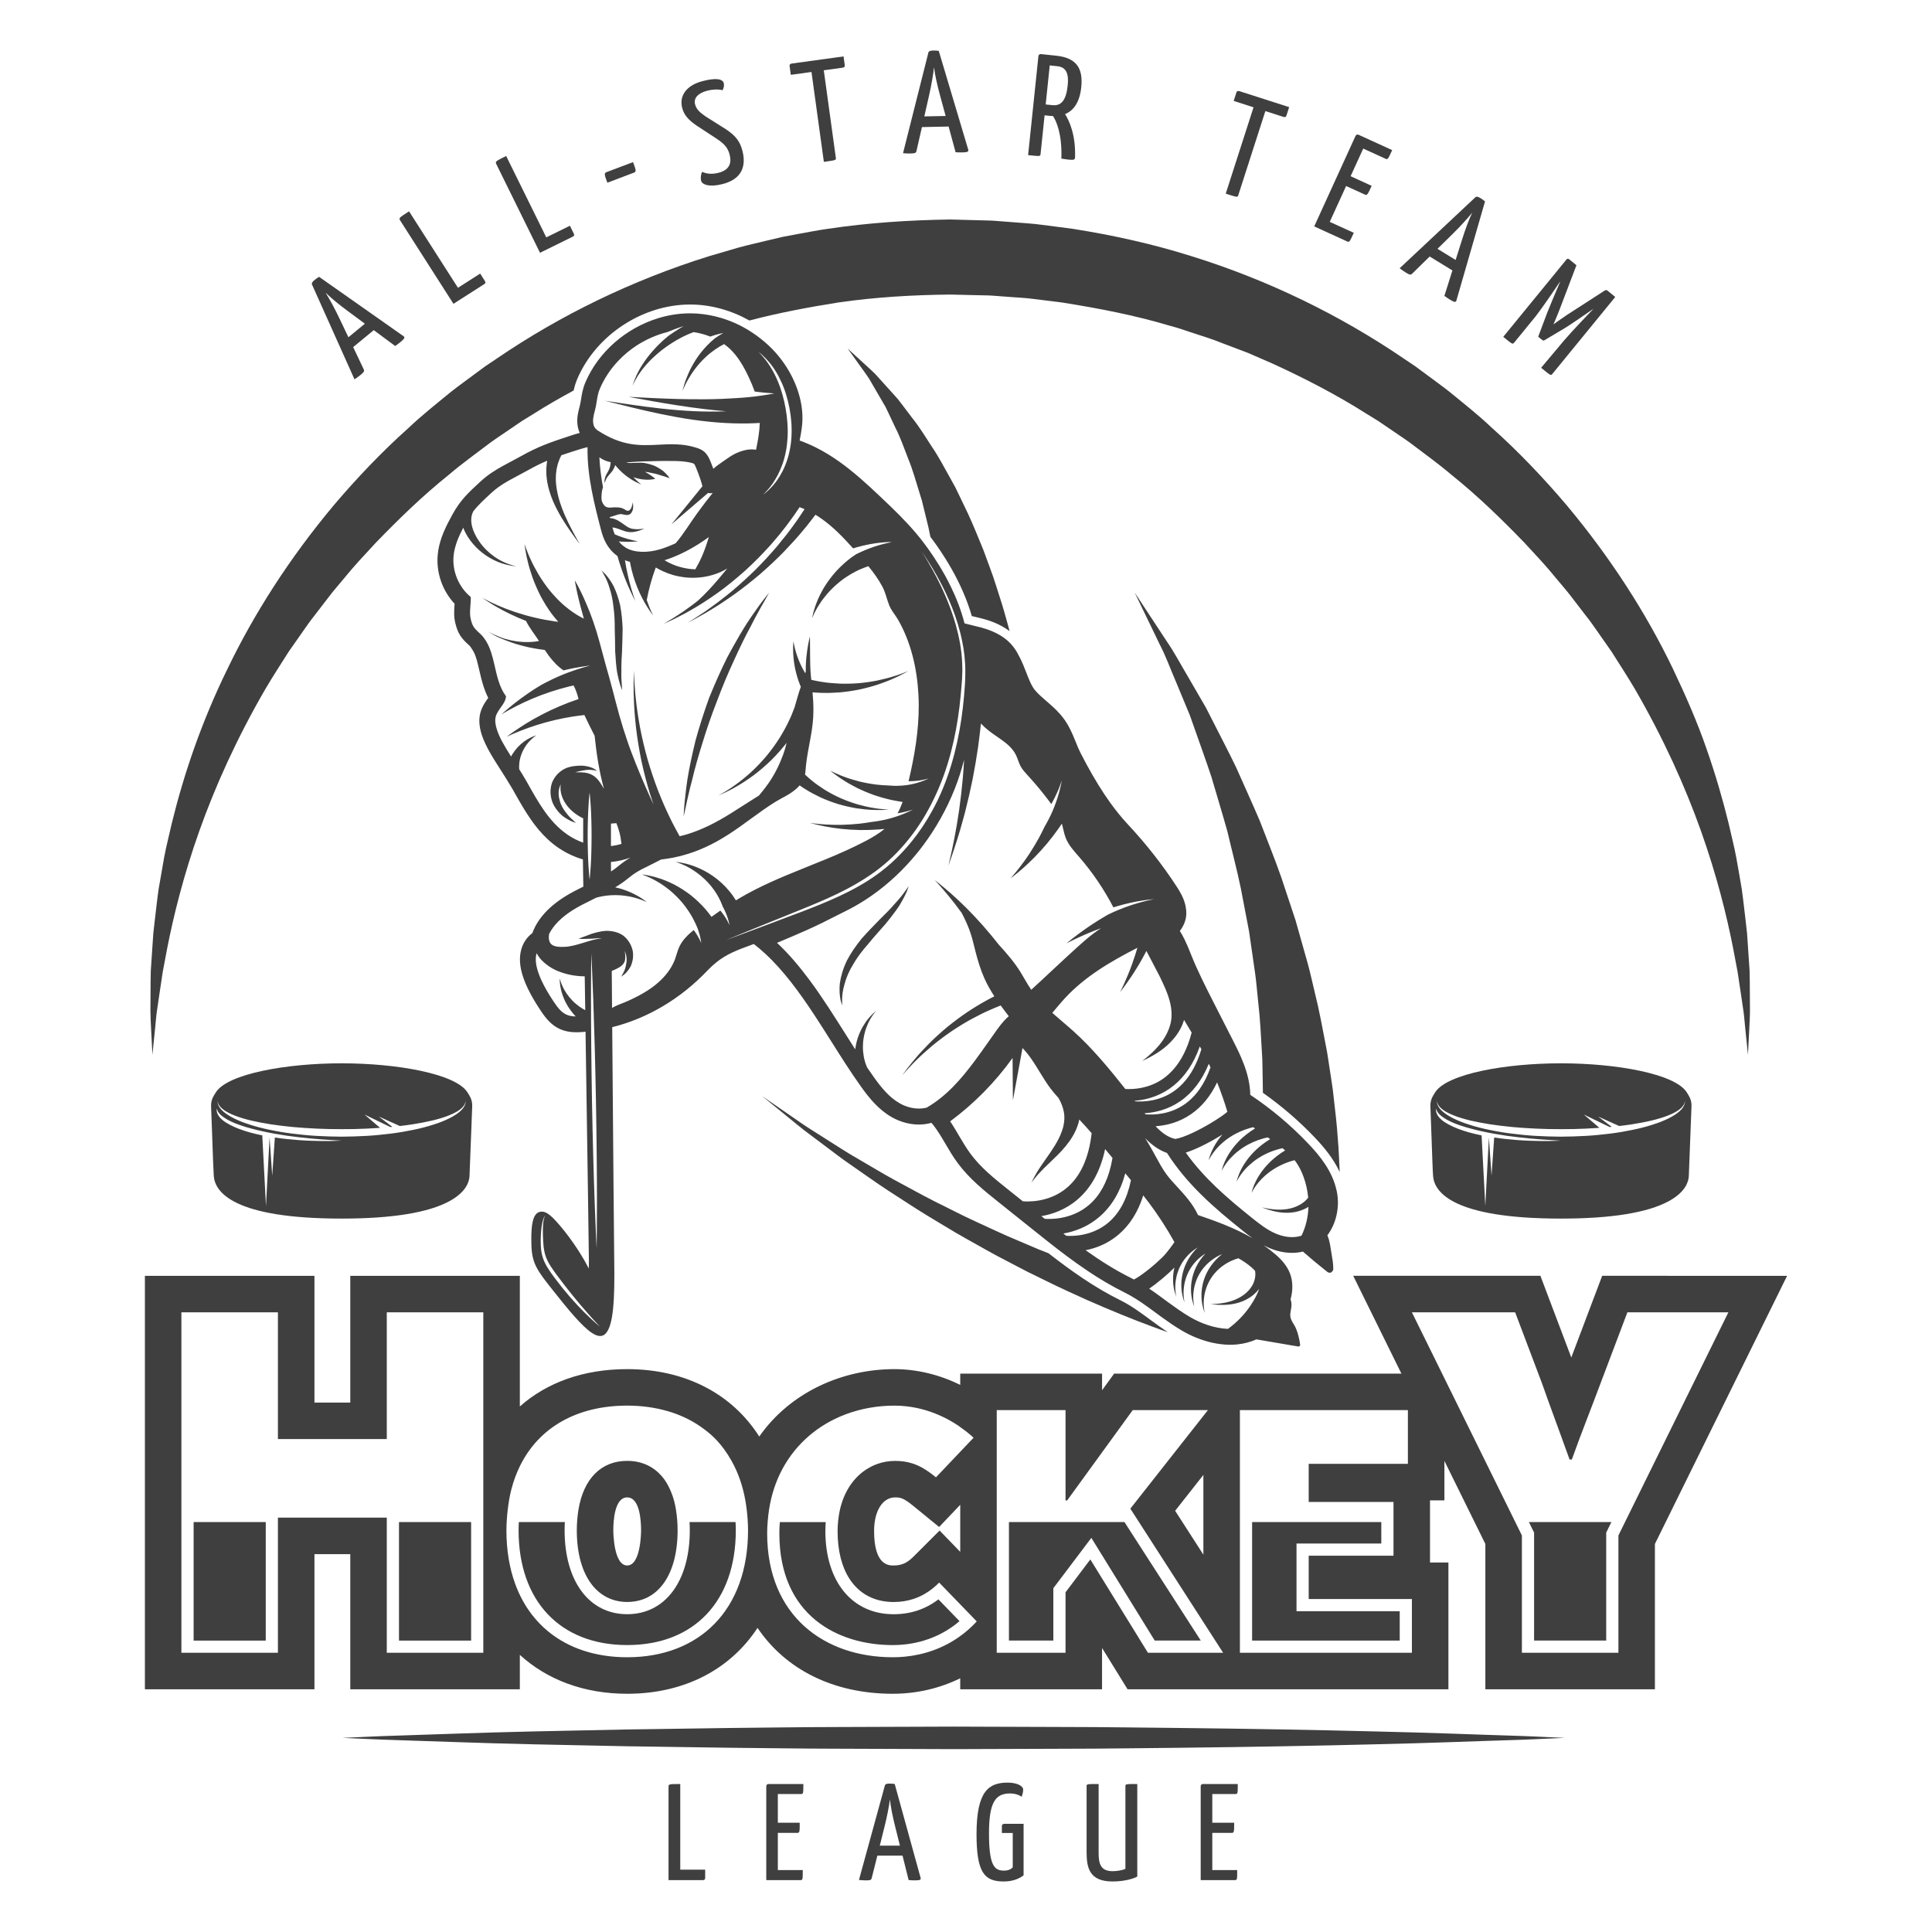 <?xml version="1.0" encoding="utf-8"?>
<!-- Generator: Adobe Illustrator 25.4.1, SVG Export Plug-In . SVG Version: 6.00 Build 0)  -->
<svg version="1.1" xmlns="http://www.w3.org/2000/svg" xmlns:xlink="http://www.w3.org/1999/xlink" x="0px" y="0px"
	 viewBox="22.366 337.079 100 100" enable-background="new 22.366 337.079 100 100" xml:space="preserve">
<g id="background">
	<path fill="#3F3F3F" d="M30.255,391.674c0,0,0.052-0.506,0.148-1.453c0.025-0.237,0.041-0.503,0.082-0.792
		c0.042-0.288,0.089-0.602,0.139-0.943c0.051-0.338,0.106-0.701,0.163-1.089c0.073-0.386,0.15-0.795,0.232-1.229
		c0.338-1.726,0.853-3.799,1.667-6.088c0.813-2.288,1.936-4.787,3.421-7.347c0.376-0.637,0.788-1.271,1.199-1.919
		c0.22-0.315,0.442-0.633,0.667-0.953c0.221-0.321,0.447-0.644,0.696-0.955c0.242-0.315,0.486-0.632,0.732-0.952
		c0.242-0.323,0.516-0.624,0.775-0.941c0.513-0.638,1.086-1.24,1.656-1.858c1.17-1.206,2.405-2.414,3.78-3.514
		c0.668-0.572,1.395-1.086,2.106-1.63c0.362-0.264,0.741-0.508,1.112-0.765l0.561-0.382l0.581-0.357
		c0.675-0.43,1.374-0.831,2.087-1.216c0.04-0.184,0.095-0.385,0.19-0.607c0.973-2.263,3.373-3.843,5.837-3.843c0,0,0.001,0,0.001,0
		h0.022c1.067,0.004,2.118,0.306,3.047,0.828c1.513-0.398,3.062-0.689,4.619-0.936c1.906-0.275,3.839-0.388,5.772-0.408l1.47,0.035
		c0.248,0.009,0.518,0.004,0.749,0.024l0.705,0.053c0.472,0.042,0.933,0.051,1.414,0.119l1.434,0.178
		c1.9,0.301,3.787,0.662,5.612,1.21c0.462,0.114,0.906,0.288,1.359,0.428c0.451,0.146,0.902,0.29,1.339,0.469
		c0.441,0.167,0.882,0.334,1.321,0.5c0.431,0.187,0.861,0.374,1.289,0.56c1.698,0.779,3.344,1.632,4.881,2.61l0.581,0.357
		l0.561,0.382c0.371,0.257,0.75,0.501,1.112,0.765c0.712,0.544,1.437,1.059,2.106,1.63c1.374,1.1,2.61,2.306,3.779,3.514
		c0.57,0.617,1.143,1.22,1.656,1.858c0.259,0.317,0.533,0.618,0.775,0.94c0.246,0.32,0.489,0.638,0.731,0.952
		c0.25,0.31,0.475,0.633,0.697,0.954c0.224,0.321,0.446,0.638,0.666,0.953c0.411,0.648,0.823,1.282,1.199,1.919
		c1.486,2.56,2.607,5.059,3.422,7.346c0.814,2.289,1.33,4.362,1.669,6.088c0.082,0.433,0.159,0.843,0.232,1.229
		c0.058,0.389,0.113,0.753,0.164,1.091c0.05,0.34,0.097,0.655,0.139,0.944c0.041,0.289,0.056,0.553,0.082,0.788
		c0.097,0.948,0.148,1.453,0.148,1.453s0.026-0.508,0.075-1.46c0.008-0.238,0.029-0.506,0.029-0.799
		c-0.002-0.294-0.004-0.615-0.006-0.961c-0.005-0.347,0.001-0.722-0.013-1.12c-0.027-0.398-0.055-0.821-0.085-1.267
		c-0.015-0.224-0.031-0.454-0.047-0.69c-0.027-0.234-0.054-0.475-0.082-0.722c-0.061-0.492-0.113-1.01-0.19-1.548
		c-0.089-0.535-0.185-1.092-0.291-1.67c-0.108-0.577-0.263-1.165-0.4-1.78c-0.302-1.222-0.674-2.514-1.146-3.852
		c-0.463-1.342-1.062-2.712-1.734-4.124c-1.355-2.816-3.192-5.705-5.509-8.472c-1.169-1.373-2.446-2.727-3.863-3.993
		c-0.689-0.656-1.445-1.25-2.197-1.865c-0.38-0.301-0.779-0.583-1.171-0.878l-0.593-0.438l-0.615-0.413
		c-3.272-2.228-6.997-4.053-10.984-5.289c-1.991-0.628-4.052-1.083-6.139-1.412l-1.573-0.204c-0.521-0.075-1.074-0.095-1.609-0.144
		l-0.81-0.062c-0.274-0.023-0.512-0.019-0.77-0.029l-1.569-0.042c-2.12,0.032-4.24,0.169-6.332,0.483
		c-0.523,0.07-1.04,0.18-1.56,0.27l-0.777,0.146l-0.768,0.182c-0.51,0.126-1.024,0.236-1.529,0.375
		c-0.503,0.147-1.005,0.294-1.505,0.441c-3.986,1.24-7.712,3.06-10.982,5.291l-0.615,0.413l-0.593,0.438
		c-0.392,0.294-0.791,0.576-1.171,0.877c-0.751,0.615-1.505,1.211-2.196,1.866c-1.417,1.266-2.695,2.618-3.863,3.992
		c-2.318,2.766-4.153,5.656-5.509,8.471c-1.377,2.808-2.281,5.53-2.881,7.974c-0.138,0.615-0.292,1.203-0.401,1.78
		c-0.1,0.578-0.198,1.135-0.291,1.67c-0.077,0.537-0.129,1.056-0.19,1.548c-0.028,0.246-0.056,0.486-0.082,0.721
		c-0.016,0.236-0.032,0.466-0.047,0.69c-0.03,0.447-0.059,0.869-0.085,1.267c-0.014,0.4-0.008,0.775-0.013,1.123
		c-0.002,0.347-0.004,0.668-0.006,0.962c0,0.293,0.021,0.558,0.029,0.796C30.229,391.167,30.255,391.674,30.255,391.674z"/>
	<path fill="#3F3F3F" d="M73.921,367.386c-0.186-0.607-0.435-1.22-0.657-1.846c-0.256-0.618-0.505-1.246-0.788-1.86
		c-0.146-0.305-0.292-0.609-0.438-0.912l-0.218-0.452l-0.242-0.438c-0.325-0.58-0.622-1.155-0.98-1.678
		c-0.342-0.529-0.657-1.044-1.021-1.494c-0.173-0.228-0.341-0.45-0.504-0.665c-0.082-0.106-0.162-0.211-0.241-0.313
		c-0.087-0.097-0.173-0.192-0.256-0.285c-0.333-0.368-0.638-0.706-0.908-1.005c-0.286-0.283-0.554-0.513-0.763-0.709
		c-0.423-0.385-0.664-0.606-0.664-0.606s0.191,0.265,0.525,0.73c0.163,0.233,0.373,0.506,0.589,0.834
		c0.198,0.34,0.421,0.724,0.664,1.143c0.06,0.104,0.122,0.209,0.185,0.317c0.054,0.113,0.11,0.229,0.166,0.346
		c0.111,0.234,0.225,0.477,0.342,0.726c0.25,0.486,0.444,1.037,0.658,1.592c0.229,0.548,0.392,1.147,0.578,1.741L70.085,363
		l0.113,0.459c0.075,0.306,0.15,0.613,0.225,0.919c0.037,0.162,0.067,0.325,0.1,0.488c0.593,0.778,1.632,2.313,2.143,4.101
		c0.049,0.011,0.099,0.023,0.149,0.035c0.157,0.037,0.32,0.075,0.485,0.121c0.532,0.147,0.963,0.358,1.321,0.623
		c-0.052-0.199-0.103-0.397-0.164-0.603C74.306,368.579,74.118,367.991,73.921,367.386z"/>
	<path fill="#3F3F3F" d="M63.658,395.315c0.377,0.315,0.83,0.633,1.309,1c0.485,0.361,1,0.767,1.575,1.154
		c0.571,0.391,1.163,0.824,1.797,1.236c0.638,0.407,1.288,0.844,1.967,1.26c0.685,0.405,1.369,0.839,2.076,1.232
		c0.708,0.393,1.408,0.802,2.12,1.163c0.354,0.185,0.705,0.368,1.052,0.549c0.352,0.172,0.699,0.343,1.041,0.509
		c0.681,0.342,1.357,0.635,1.991,0.929c0.641,0.279,1.248,0.544,1.816,0.772c0.567,0.23,1.089,0.435,1.559,0.607
		c0.309,0.119,0.593,0.218,0.851,0.307c-0.325-0.216-0.626-0.437-0.92-0.653c-0.51-0.376-0.992-0.731-1.535-0.999
		c-1.36-0.672-2.57-1.538-3.721-2.434c-0.181-0.072-0.359-0.142-0.543-0.214c-0.354-0.151-0.712-0.303-1.072-0.457
		c-0.726-0.298-1.444-0.646-2.17-0.977c-0.727-0.331-1.432-0.706-2.139-1.051c-0.701-0.357-1.376-0.737-2.038-1.089
		c-0.66-0.359-1.277-0.74-1.874-1.084c-0.6-0.339-1.142-0.701-1.651-1.02c-0.505-0.328-0.981-0.608-1.38-0.892
		c-0.403-0.278-0.753-0.52-1.043-0.72c-0.579-0.4-0.909-0.628-0.909-0.628s0.311,0.254,0.857,0.698
		C62.946,394.735,63.277,395.005,63.658,395.315z"/>
	<path fill="#3F3F3F" d="M91.606,395.963c-0.044-0.658-0.125-1.392-0.221-2.189c-0.039-0.4-0.113-0.81-0.175-1.237
		c-0.071-0.425-0.121-0.868-0.214-1.315c-0.175-0.898-0.341-1.843-0.585-2.806c-0.118-0.481-0.221-0.974-0.356-1.465
		c-0.138-0.49-0.278-0.985-0.419-1.484c-0.071-0.249-0.141-0.499-0.212-0.75l-0.247-0.744c-0.165-0.496-0.331-0.994-0.496-1.492
		c-0.345-0.99-0.746-1.959-1.11-2.919c-0.405-0.946-0.826-1.866-1.22-2.757c-0.423-0.88-0.866-1.713-1.266-2.509
		c-0.101-0.198-0.201-0.394-0.299-0.586c-0.109-0.187-0.216-0.372-0.321-0.554c-0.21-0.362-0.413-0.713-0.608-1.049
		c-0.398-0.667-0.726-1.296-1.088-1.814c-0.345-0.526-0.647-0.984-0.895-1.361c-0.495-0.752-0.778-1.182-0.778-1.182
		s0.224,0.464,0.616,1.275c0.195,0.405,0.433,0.895,0.705,1.459c0.288,0.554,0.53,1.221,0.833,1.925
		c0.147,0.354,0.3,0.723,0.459,1.105c0.079,0.19,0.16,0.385,0.241,0.581c0.071,0.202,0.144,0.406,0.217,0.613
		c0.288,0.83,0.61,1.695,0.907,2.601c0.268,0.917,0.557,1.857,0.825,2.818c0.227,0.974,0.489,1.951,0.693,2.94
		c0.095,0.496,0.19,0.991,0.284,1.485l0.141,0.737c0.036,0.247,0.071,0.493,0.107,0.739c0.071,0.489,0.141,0.975,0.21,1.454
		c0.066,0.479,0.101,0.957,0.152,1.423c0.11,0.931,0.147,1.837,0.199,2.691c0.032,0.427,0.023,0.843,0.036,1.244
		c0.004,0.275,0.01,0.54,0.012,0.802c0.964,0.681,1.865,1.453,2.678,2.307c0.472,0.495,0.964,1.08,1.295,1.791
		c0-0.021-0.001-0.041-0.001-0.062C91.678,397.199,91.667,396.616,91.606,395.963z"/>
	<path fill="#3F3F3F" d="M51.706,359.694c-0.313,0.102-0.602,0.198-0.886,0.304c-0.095,0.035-0.189,0.072-0.283,0.11
		c-0.378,0.152-0.759,0.332-1.193,0.576c-0.181,0.101-0.359,0.195-0.53,0.286c-0.139,0.073-0.276,0.145-0.41,0.22
		c-0.405,0.223-0.792,0.464-1.163,0.808l-0.087,0.08c-0.134,0.124-0.262,0.242-0.384,0.36c-0.061,0.059-0.12,0.118-0.179,0.179
		c-0.233,0.241-0.447,0.499-0.654,0.83c-0.052,0.083-0.103,0.171-0.154,0.264c-0.074,0.134-0.145,0.268-0.214,0.403
		c-0.264,0.515-0.481,1.044-0.543,1.645c-0.012,0.117-0.018,0.235-0.017,0.352c0.007,0.819,0.329,1.622,0.888,2.22
		c-0.001,0.011-0.002,0.024-0.003,0.035c-0.006,0.071-0.011,0.144-0.015,0.219c-0.004,0.075-0.007,0.152-0.006,0.231
		c0.001,0.158,0.015,0.323,0.055,0.493c0.015,0.065,0.033,0.131,0.053,0.198c0.028,0.095,0.062,0.192,0.108,0.289
		c0.027,0.055,0.057,0.111,0.092,0.167c0.059,0.094,0.124,0.174,0.188,0.245c0.04,0.044,0.079,0.085,0.117,0.121
		c0.034,0.033,0.066,0.062,0.097,0.09c0.037,0.034,0.071,0.066,0.097,0.093c0.039,0.04,0.068,0.092,0.101,0.14
		c0.08,0.116,0.149,0.246,0.203,0.401c0.076,0.217,0.133,0.468,0.195,0.736c0.026,0.113,0.052,0.228,0.082,0.345
		c0.087,0.352,0.196,0.718,0.377,1.067c-0.008,0.011-0.016,0.022-0.023,0.032c-0.099,0.138-0.225,0.313-0.316,0.535
		c-0.031,0.074-0.057,0.153-0.078,0.237c-0.092,0.379-0.041,0.814,0.158,1.319c0.066,0.168,0.149,0.344,0.248,0.528
		c0.209,0.389,0.449,0.762,0.682,1.123c0.154,0.239,0.31,0.488,0.462,0.742c0.051,0.085,0.103,0.168,0.152,0.254l0.066,0.119
		c0.265,0.471,0.536,0.947,0.849,1.398c0.104,0.149,0.213,0.296,0.328,0.438c0.03,0.038,0.06,0.075,0.092,0.112
		c0.29,0.342,0.62,0.658,1.015,0.928c0.037,0.025,0.075,0.046,0.112,0.071c0.193,0.124,0.393,0.232,0.598,0.323
		c0.182,0.08,0.366,0.15,0.554,0.203c0.003,0.194,0.006,0.393,0.009,0.597l0,0l0,0l0,0c0.004,0.263,0.008,0.533,0.013,0.81
		c-0.075,0.037-0.151,0.077-0.227,0.115c-0.073,0.037-0.146,0.073-0.221,0.112c-0.717,0.373-1.273,0.799-1.664,1.273
		c-0.079,0.095-0.15,0.192-0.215,0.29c-0.13,0.197-0.234,0.402-0.311,0.615c-0.278,0.21-0.473,0.493-0.571,0.835
		c-0.03,0.104-0.05,0.212-0.062,0.323c-0.022,0.216-0.009,0.446,0.04,0.693c0.124,0.624,0.476,1.355,1.069,2.23
		c0.111,0.165,0.24,0.338,0.396,0.495c0.156,0.157,0.342,0.298,0.568,0.399c0.243,0.107,0.516,0.159,0.833,0.159l0,0l0,0
		c0.129,0,0.249-0.007,0.359-0.016c0.04-0.003,0.08-0.009,0.12-0.013l0.017,1.095c0.082,5.443,0.157,10.433,0.157,10.749
		c0,0.052,0,0.12-0.001,0.192c-0.001,0.072-0.002,0.149-0.005,0.222c-0.007-0.013-0.014-0.028-0.022-0.042
		c-0.004-0.008-0.008-0.014-0.012-0.022c-0.149-0.292-0.337-0.61-0.544-0.929c-0.069-0.106-0.141-0.212-0.214-0.317
		c-0.292-0.419-0.609-0.823-0.908-1.149c-0.238-0.259-0.417-0.404-0.577-0.459c-0.054-0.019-0.105-0.028-0.156-0.028
		c-0.059,0-0.112,0.011-0.159,0.031c-0.33,0.14-0.381,0.742-0.382,1.385c-0.002,1.051,0.128,1.402,0.874,2.348l0.134,0.171
		c0.956,1.218,1.636,2.017,2.124,2.341c0.162,0.108,0.304,0.163,0.427,0.163c0.098,0,0.186-0.033,0.256-0.096
		c0.166-0.15,0.279-0.443,0.353-0.857c0.05-0.277,0.083-0.607,0.103-0.984c0.01-0.186,0.017-0.383,0.021-0.591
		c0.004-0.214,0.006-0.438,0.006-0.674c0,0,0-0.001,0-0.002c0-0.232-0.003-0.473-0.007-0.724c-0.011-0.688-0.054-5.874-0.098-11.347
		l-0.006-0.71c1.823-0.455,3.534-1.464,4.928-2.93c0.589-0.62,1.133-0.893,1.758-1.136c0.144-0.056,0.292-0.111,0.447-0.167
		c0.065-0.024,0.13-0.047,0.196-0.072c0.201,0.155,0.396,0.321,0.586,0.496c0.949,0.876,1.763,1.988,2.53,3.151
		c0.307,0.465,0.605,0.938,0.902,1.408c0.246,0.391,0.497,0.788,0.753,1.181c0.255,0.392,0.515,0.779,0.779,1.148
		c0.422,0.59,0.908,1.192,1.596,1.582c0.107,0.061,0.218,0.115,0.333,0.162c0.343,0.141,0.711,0.216,1.066,0.216
		c0.226,0,0.444-0.029,0.651-0.088c0.093,0.107,0.18,0.225,0.264,0.348c0.096,0.138,0.189,0.283,0.279,0.434
		c0.057,0.094,0.114,0.192,0.171,0.289c0.197,0.336,0.4,0.683,0.65,1.019c0.298,0.403,0.643,0.761,0.999,1.087
		c0.179,0.164,0.36,0.319,0.54,0.468c0.18,0.149,0.359,0.292,0.532,0.43l0.558,0.447l1.256,1.004
		c0.549,0.439,1.105,0.884,1.678,1.314c0.382,0.286,0.772,0.567,1.172,0.834c0.6,0.402,1.224,0.774,1.881,1.099
		c0.436,0.215,0.825,0.475,1.215,0.756c0.13,0.094,0.26,0.19,0.392,0.286c0.104,0.077,0.21,0.155,0.317,0.233
		c0.321,0.233,0.658,0.468,1.031,0.69c0.506,0.301,1.047,0.518,1.583,0.639c0.321,0.072,0.64,0.11,0.948,0.11
		c0.122,0,0.242-0.006,0.359-0.018c0.353-0.036,0.687-0.125,0.994-0.261l1.888,0.322l0.275,0.047c0,0,0.001,0,0.001,0
		c0.004,0.001,0.009,0.001,0.013,0.001c0.022,0,0.044-0.009,0.06-0.024c0.02-0.019,0.029-0.047,0.026-0.074l0,0l0,0
		c-0.001-0.006-0.007-0.049-0.018-0.117c-0.006-0.033-0.013-0.073-0.021-0.117c-0.043-0.219-0.124-0.542-0.258-0.763l-0.031-0.051
		c-0.048-0.078-0.094-0.155-0.128-0.234c-0.026-0.06-0.046-0.121-0.053-0.187c-0.01-0.102,0.009-0.207,0.029-0.32
		c0.006-0.03,0.01-0.06,0.014-0.09c0.004-0.021,0.008-0.044,0.01-0.065c0.006-0.041,0.011-0.105,0.007-0.176
		c-0.002-0.035-0.007-0.072-0.014-0.109c-0.008-0.037-0.019-0.075-0.035-0.109c0.047-0.169,0.078-0.342,0.089-0.517
		c0.006-0.088,0.006-0.176,0.001-0.264c-0.005-0.088-0.015-0.176-0.032-0.265c-0.042-0.225-0.127-0.424-0.232-0.599
		c-0.106-0.175-0.231-0.325-0.356-0.454c-0.083-0.085-0.166-0.16-0.242-0.226c-0.202-0.175-0.411-0.335-0.627-0.484
		c0.099,0.053,0.201,0.103,0.307,0.148c0.192,0.082,0.389,0.145,0.586,0.187c0.099,0.021,0.197,0.037,0.295,0.047
		c0.098,0.011,0.196,0.016,0.292,0.016l0,0l0,0c0.194,0,0.382-0.024,0.562-0.067c0.017,0.015,0.035,0.03,0.052,0.046
		c0.02,0.017,0.039,0.034,0.061,0.052c0.126,0.109,0.269,0.233,0.449,0.385c0.12,0.102,0.334,0.275,0.507,0.413
		c0.075,0.061,0.143,0.115,0.194,0.157c0.034,0.028,0.077,0.042,0.119,0.042c0.027,0,0.054-0.005,0.08-0.017
		c0.016-0.008,0.026-0.023,0.04-0.035c0.033-0.029,0.056-0.066,0.062-0.11c0.001-0.008,0.007-0.015,0.007-0.024l0,0l0,0
		c0-0.007-0.002-0.016-0.002-0.023c0.002-0.245-0.039-0.49-0.089-0.774c-0.025-0.146-0.052-0.298-0.076-0.468
		c-0.007-0.051-0.019-0.091-0.029-0.136c-0.029-0.135-0.065-0.254-0.11-0.351c0.057-0.076,0.11-0.156,0.159-0.239
		c0.189-0.32,0.313-0.689,0.362-1.077c0.015-0.114,0.024-0.23,0.025-0.348c0.001-0.206-0.018-0.415-0.062-0.623
		c-0.054-0.256-0.135-0.499-0.236-0.728c-0.101-0.229-0.223-0.445-0.356-0.649c-0.267-0.408-0.584-0.768-0.891-1.09l0,0l0,0
		c-0.901-0.946-1.905-1.791-2.992-2.516c0-0.01-0.002-0.018-0.002-0.028c-0.006-0.262-0.039-0.52-0.094-0.771
		c-0.113-0.519-0.31-1.005-0.509-1.428c-0.099-0.212-0.199-0.407-0.289-0.585l-0.437-0.857l-0.548-1.076
		c-0.415-0.815-0.844-1.657-1.182-2.504l-0.034-0.085c-0.09-0.228-0.191-0.473-0.311-0.717c-0.072-0.145-0.148-0.29-0.239-0.429
		c0.198-0.259,0.325-0.568,0.333-0.878l0,0l0,0c0.007-0.295-0.057-0.558-0.155-0.798c-0.025-0.06-0.051-0.118-0.08-0.175
		c-0.085-0.171-0.183-0.328-0.279-0.475c-0.184-0.282-0.375-0.56-0.572-0.834c-0.197-0.274-0.4-0.544-0.609-0.81
		c-0.417-0.531-0.858-1.045-1.318-1.537c-0.317-0.34-0.626-0.717-0.931-1.142c-0.102-0.141-0.203-0.288-0.304-0.441
		c-0.202-0.305-0.404-0.632-0.607-0.984c-0.102-0.176-0.203-0.358-0.306-0.547c-0.103-0.189-0.206-0.385-0.309-0.587
		c-0.089-0.173-0.167-0.366-0.249-0.57c-0.108-0.266-0.227-0.559-0.388-0.847c-0.054-0.096-0.112-0.191-0.177-0.284
		c-0.071-0.103-0.147-0.199-0.225-0.29c-0.235-0.273-0.495-0.497-0.731-0.701c-0.226-0.195-0.439-0.379-0.6-0.576
		c-0.177-0.218-0.307-0.554-0.445-0.909c-0.049-0.126-0.099-0.254-0.153-0.383c-0.054-0.128-0.111-0.257-0.177-0.384
		c-0.044-0.086-0.091-0.178-0.146-0.272c-0.055-0.094-0.117-0.191-0.192-0.288c-0.355-0.458-0.891-0.782-1.639-0.989
		c-0.16-0.044-0.316-0.081-0.468-0.117c-0.145-0.034-0.285-0.067-0.419-0.104c-0.171-0.678-0.427-1.325-0.712-1.91
		c-0.19-0.39-0.394-0.754-0.595-1.082c-0.201-0.328-0.399-0.621-0.577-0.871c-0.09-0.125-0.174-0.239-0.252-0.341
		c-0.517-0.678-1.104-1.281-1.668-1.827c-0.188-0.182-0.373-0.358-0.553-0.528c-0.324-0.307-0.648-0.608-0.977-0.896
		c-0.74-0.648-1.505-1.222-2.341-1.641c-0.146-0.073-0.293-0.142-0.444-0.205c-0.137-0.058-0.274-0.116-0.416-0.164
		c0.049-0.236,0.085-0.445,0.11-0.635c0.022-0.171,0.035-0.326,0.037-0.465c0.003-0.151-0.004-0.305-0.019-0.459
		c-0.045-0.463-0.169-0.937-0.37-1.416c-0.167-0.396-0.38-0.771-0.633-1.118c-0.168-0.231-0.353-0.45-0.553-0.654
		c-0.242-0.248-0.507-0.472-0.787-0.676c-0.299-0.217-0.616-0.411-0.949-0.572c-0.774-0.374-1.624-0.584-2.485-0.588h-0.022h0
		c-0.571,0-1.139,0.092-1.683,0.262c-1.632,0.51-3.054,1.728-3.73,3.302c-0.035,0.082-0.065,0.162-0.089,0.239
		c-0.025,0.077-0.045,0.152-0.062,0.224c-0.034,0.144-0.055,0.279-0.075,0.405c-0.019,0.122-0.038,0.237-0.066,0.351
		c-0.007,0.027-0.014,0.054-0.021,0.082c-0.015,0.058-0.031,0.118-0.046,0.183c-0.015,0.064-0.029,0.132-0.04,0.203
		c-0.023,0.142-0.034,0.297-0.019,0.464c0.008,0.093,0.023,0.178,0.044,0.256c0.021,0.079,0.047,0.151,0.077,0.217
		c-0.189,0.051-0.367,0.109-0.541,0.166C51.792,359.668,51.746,359.681,51.706,359.694z M71.943,369.378
		c0.046,0.152,0.089,0.309,0.13,0.47c0.121,0.482,0.215,1.002,0.245,1.552c0.008,0.184,0.02,0.372,0.012,0.557
		c-0.002,0.094-0.002,0.184-0.006,0.283c-0.005,0.094-0.01,0.189-0.015,0.285c-0.022,0.381-0.059,0.771-0.104,1.165
		c-0.09,0.79-0.233,1.601-0.442,2.411c-0.106,0.405-0.226,0.808-0.37,1.209c-0.141,0.395-0.305,0.793-0.488,1.176
		c-0.093,0.192-0.19,0.381-0.293,0.567c-0.308,0.559-0.661,1.092-1.058,1.58c-0.264,0.326-0.546,0.633-0.843,0.918
		c-0.076,0.07-0.151,0.14-0.226,0.21c-0.078,0.067-0.155,0.134-0.233,0.2c-0.078,0.065-0.156,0.126-0.234,0.188
		c-0.076,0.063-0.163,0.122-0.241,0.182c-0.647,0.471-1.33,0.834-1.99,1.142c-0.331,0.153-0.656,0.292-0.972,0.422
		c-0.317,0.13-0.624,0.25-0.92,0.363c-0.74,0.283-1.404,0.531-1.967,0.741c-0.113,0.042-0.221,0.082-0.326,0.121
		c-0.209,0.078-0.4,0.149-0.573,0.215c-0.086,0.032-0.168,0.062-0.246,0.091c-0.54,0.2-0.843,0.312-0.843,0.312
		s0.153-0.063,0.434-0.178c0.056-0.023,0.118-0.048,0.184-0.076c0.133-0.054,0.286-0.117,0.457-0.187
		c0.086-0.035,0.176-0.071,0.27-0.11c0.378-0.153,0.827-0.334,1.334-0.54c0.38-0.154,0.792-0.321,1.233-0.499
		c0.587-0.237,1.22-0.499,1.871-0.813c0.325-0.158,0.654-0.33,0.98-0.52c0.163-0.095,0.326-0.195,0.488-0.3
		c0.162-0.105,0.322-0.215,0.48-0.33c0.08-0.06,0.157-0.114,0.234-0.178c0.077-0.063,0.157-0.125,0.233-0.189
		c0.074-0.065,0.149-0.13,0.224-0.196c0.073-0.068,0.146-0.137,0.22-0.206c0.29-0.28,0.564-0.583,0.822-0.905
		c0.516-0.642,0.955-1.361,1.314-2.116c0.182-0.378,0.343-0.76,0.487-1.157c0.142-0.39,0.265-0.789,0.371-1.188
		c0.211-0.798,0.356-1.601,0.451-2.383c0.048-0.391,0.082-0.778,0.113-1.156c0.007-0.095,0.013-0.189,0.02-0.282
		c0.006-0.089,0.007-0.186,0.011-0.278c0.006-0.093,0.006-0.185,0.004-0.276c-0.001-0.09-0.005-0.18-0.007-0.269
		c-0.027-0.717-0.166-1.391-0.335-1.996c-0.13-0.454-0.28-0.872-0.434-1.25c-0.052-0.126-0.103-0.248-0.155-0.365
		c-0.206-0.47-0.414-0.867-0.592-1.19c-0.089-0.162-0.17-0.305-0.243-0.428c-0.072-0.124-0.133-0.23-0.186-0.313
		c-0.104-0.169-0.159-0.259-0.159-0.259s0.058,0.088,0.168,0.252c0.056,0.082,0.121,0.185,0.198,0.307
		c0.078,0.12,0.163,0.262,0.257,0.421c0.187,0.319,0.407,0.712,0.627,1.178C71.533,368.229,71.76,368.768,71.943,369.378z
		 M50.361,401.022c0.003-0.081,0.007-0.158,0.014-0.232c0.012-0.147,0.031-0.278,0.054-0.39c0.011-0.056,0.024-0.107,0.037-0.153
		c0.026-0.091,0.059-0.159,0.084-0.202c0.012-0.023,0.024-0.038,0.031-0.049c0.007-0.011,0.011-0.016,0.011-0.016
		s-0.003,0.006-0.009,0.018c-0.006,0.011-0.015,0.028-0.024,0.052c-0.02,0.046-0.041,0.116-0.058,0.207
		c-0.018,0.091-0.028,0.203-0.033,0.332c-0.002,0.064-0.003,0.134-0.003,0.206c0,0.072,0.001,0.149,0.003,0.229
		c0.003,0.08,0.006,0.163,0.01,0.249c0.004,0.086,0.009,0.174,0.018,0.264c0.017,0.18,0.048,0.365,0.108,0.548
		c0.06,0.182,0.154,0.359,0.264,0.534c0.055,0.087,0.114,0.173,0.176,0.259c0.061,0.086,0.125,0.171,0.188,0.256
		c0.256,0.342,0.515,0.68,0.767,0.989c0.251,0.311,0.494,0.594,0.705,0.836c0.211,0.241,0.389,0.439,0.518,0.575
		c0.128,0.137,0.202,0.215,0.202,0.215s-0.084-0.066-0.225-0.19c-0.07-0.063-0.155-0.139-0.25-0.228
		c-0.096-0.089-0.203-0.19-0.317-0.304c-0.228-0.227-0.486-0.5-0.751-0.803c-0.132-0.153-0.265-0.311-0.399-0.476
		c-0.132-0.165-0.262-0.336-0.392-0.506c-0.131-0.171-0.256-0.348-0.37-0.529c-0.115-0.182-0.21-0.377-0.269-0.578
		c-0.062-0.2-0.085-0.401-0.092-0.587C50.348,401.357,50.354,401.183,50.361,401.022z M56.915,354.265
		c0.1-0.041,0.2-0.081,0.294-0.117c0.094-0.036,0.182-0.069,0.259-0.096c0.168-0.06,0.282-0.094,0.282-0.094
		s-0.007,0.004-0.019,0.011c-0.036,0.021-0.123,0.071-0.235,0.141c-0.075,0.046-0.16,0.101-0.251,0.161
		c-0.091,0.061-0.187,0.126-0.282,0.192c-0.181,0.148-0.361,0.31-0.531,0.481c-0.222,0.226-0.429,0.465-0.605,0.701
		c-0.173,0.239-0.322,0.47-0.427,0.68c-0.027,0.052-0.052,0.102-0.076,0.15c-0.023,0.048-0.041,0.096-0.06,0.14
		c-0.037,0.087-0.07,0.162-0.089,0.228c-0.01,0.032-0.02,0.061-0.028,0.086c-0.024,0.075-0.038,0.117-0.038,0.117
		s0.033-0.07,0.091-0.192c0.026-0.062,0.069-0.132,0.116-0.213c0.024-0.04,0.047-0.084,0.076-0.128
		c0.03-0.043,0.061-0.089,0.093-0.136c0.128-0.19,0.301-0.394,0.496-0.601c0.199-0.204,0.425-0.406,0.663-0.592
		c0.479-0.368,1.004-0.666,1.413-0.832c0.076-0.032,0.145-0.059,0.211-0.083c0.295,0.045,0.585,0.122,0.861,0.232
		c0.015-0.005,0.029-0.01,0.044-0.016c0.314-0.111,0.636-0.172,0.636-0.172s-0.225,0.124-0.453,0.288l0,0
		c-0.258,0.213-0.521,0.478-0.744,0.771c-0.169,0.218-0.315,0.45-0.436,0.675c-0.061,0.112-0.115,0.223-0.163,0.328
		c-0.048,0.106-0.089,0.207-0.125,0.302c-0.038,0.093-0.065,0.182-0.09,0.259c-0.027,0.077-0.046,0.145-0.06,0.202
		c-0.03,0.113-0.047,0.177-0.047,0.177s0.027-0.061,0.074-0.168c0.023-0.053,0.052-0.117,0.09-0.189
		c0.037-0.072,0.076-0.154,0.128-0.238c0.048-0.086,0.104-0.178,0.166-0.272c0.062-0.094,0.13-0.192,0.204-0.289
		c0.148-0.195,0.319-0.39,0.507-0.567c0.316-0.303,0.675-0.546,0.985-0.702c0.098,0.071,0.194,0.146,0.283,0.229
		c0.218,0.204,0.403,0.438,0.564,0.69c0.161,0.251,0.3,0.52,0.427,0.79c0.115,0.243,0.221,0.492,0.311,0.746
		c0.199,0.027,0.393,0.047,0.557,0.062c0.273,0.025,0.464,0.037,0.464,0.037s-0.46,0.09-0.988,0.154
		c-0.075,0.009-0.152,0.018-0.229,0.026c-0.253,0.028-0.507,0.046-0.719,0.059c-0.514,0.035-1.077,0.059-1.642,0.062
		c-0.99,0.01-1.985-0.028-2.732-0.063c-0.747-0.038-1.245-0.063-1.245-0.063s0.491,0.089,1.227,0.222
		c0.737,0.13,1.723,0.296,2.721,0.414c0.375,0.045,0.751,0.083,1.115,0.112c-0.011,0-0.021,0.001-0.032,0.001
		c-0.533,0.022-1.104,0.019-1.676-0.008c-0.573-0.027-1.146-0.077-1.683-0.137c-0.537-0.059-1.039-0.128-1.468-0.189
		c-0.107-0.016-0.21-0.031-0.308-0.045c-0.294-0.043-0.542-0.08-0.729-0.109c-0.251-0.038-0.393-0.061-0.393-0.061
		s0.56,0.145,1.404,0.351c0.422,0.102,0.916,0.218,1.45,0.33c0.533,0.111,1.106,0.218,1.685,0.301
		c0.289,0.042,0.58,0.078,0.868,0.107c0.287,0.029,0.571,0.052,0.847,0.066c0.552,0.03,1.071,0.03,1.517,0.01
		c0.087-0.004,0.17-0.009,0.251-0.014c-0.004,0.116-0.012,0.232-0.023,0.348c-0.034,0.348-0.097,0.694-0.169,1.039
		c-0.18-0.027-0.363-0.021-0.525,0.013c-0.431,0.091-0.74,0.281-0.985,0.455c-0.063,0.045-0.125,0.087-0.186,0.129
		c-0.172,0.118-0.347,0.238-0.515,0.39c-0.042-0.114-0.092-0.241-0.151-0.385c-0.051-0.125-0.129-0.315-0.294-0.473
		c-0.039-0.037-0.081-0.069-0.124-0.096c-0.127-0.082-0.262-0.122-0.368-0.154c-0.667-0.202-1.287-0.17-1.886-0.139
		c-0.974,0.05-1.896,0.094-3.186-0.753c-0.066-0.053-0.116-0.106-0.151-0.17c-0.035-0.064-0.055-0.138-0.063-0.233
		c-0.005-0.056-0.004-0.111,0-0.167c0.014-0.166,0.063-0.331,0.104-0.494c0.1-0.398,0.089-0.719,0.251-1.096
		c0.233-0.543,0.569-1.036,0.977-1.46c0.272-0.283,0.577-0.536,0.906-0.752C55.798,354.651,56.344,354.408,56.915,354.265z
		 M63.042,357.458c0.074,0.233,0.136,0.478,0.184,0.73c0.048,0.252,0.083,0.511,0.102,0.772c0.008,0.13,0.013,0.261,0.013,0.391
		s-0.004,0.26-0.012,0.389c-0.017,0.258-0.055,0.509-0.109,0.749c-0.014,0.058-0.028,0.122-0.044,0.178
		c-0.015,0.057-0.031,0.113-0.05,0.171c-0.035,0.115-0.076,0.222-0.118,0.327c-0.042,0.104-0.088,0.204-0.135,0.298
		c-0.048,0.094-0.098,0.183-0.149,0.267c-0.152,0.252-0.317,0.45-0.459,0.598c-0.047,0.05-0.092,0.094-0.133,0.133
		c-0.082,0.078-0.152,0.134-0.2,0.171c-0.048,0.037-0.073,0.056-0.073,0.056s0.023-0.023,0.066-0.065
		c0.044-0.041,0.103-0.107,0.178-0.19c0.075-0.083,0.159-0.19,0.249-0.316c0.088-0.128,0.179-0.277,0.268-0.445
		c0.088-0.169,0.171-0.357,0.244-0.562c0.036-0.102,0.071-0.209,0.099-0.318c0.015-0.053,0.028-0.111,0.042-0.169
		c0.015-0.058,0.024-0.112,0.037-0.171c0.047-0.232,0.072-0.476,0.088-0.723c0.015-0.248,0.011-0.501-0.008-0.754
		c-0.016-0.253-0.048-0.504-0.092-0.75c-0.045-0.245-0.096-0.486-0.162-0.714c-0.033-0.114-0.067-0.226-0.104-0.334
		c-0.037-0.108-0.076-0.213-0.117-0.314c-0.083-0.202-0.169-0.389-0.263-0.555c-0.046-0.083-0.092-0.162-0.138-0.236
		c-0.046-0.074-0.091-0.143-0.136-0.206c-0.044-0.064-0.088-0.122-0.13-0.175c-0.042-0.053-0.082-0.101-0.118-0.143
		c-0.037-0.042-0.07-0.079-0.099-0.112c-0.031-0.031-0.056-0.058-0.078-0.08c-0.042-0.044-0.065-0.067-0.065-0.067
		s0.006,0.005,0.018,0.015c0.012,0.01,0.03,0.024,0.054,0.043c0.048,0.037,0.116,0.093,0.197,0.173
		c0.082,0.079,0.178,0.178,0.28,0.299c0.053,0.059,0.102,0.128,0.158,0.197c0.051,0.073,0.107,0.148,0.157,0.232
		c0.107,0.164,0.208,0.351,0.302,0.554C62.882,357.004,62.97,357.225,63.042,357.458z M68.521,365.139c0,0-0.056,0.011-0.155,0.032
		c-0.098,0.021-0.238,0.053-0.404,0.099c-0.249,0.067-0.553,0.171-0.861,0.3c-0.103,0.044-0.206,0.09-0.307,0.139
		c-0.042,0.02-0.083,0.041-0.124,0.062c-0.079,0.052-0.158,0.106-0.238,0.163c-0.272,0.204-0.539,0.445-0.781,0.705
		c-0.237,0.265-0.448,0.548-0.62,0.826c-0.166,0.283-0.304,0.552-0.393,0.795c-0.023,0.06-0.047,0.117-0.066,0.172
		c-0.018,0.056-0.034,0.109-0.05,0.159c-0.032,0.099-0.058,0.185-0.073,0.258c-0.017,0.072-0.03,0.128-0.039,0.167
		c-0.009,0.039-0.014,0.059-0.014,0.059s0.002-0.005,0.007-0.014c0.013-0.028,0.045-0.096,0.091-0.196
		c0.029-0.068,0.071-0.146,0.121-0.235c0.025-0.044,0.051-0.092,0.079-0.141c0.03-0.049,0.063-0.098,0.097-0.151
		c0.131-0.211,0.314-0.437,0.518-0.664c0.105-0.111,0.219-0.221,0.338-0.326c0.119-0.105,0.244-0.207,0.373-0.302
		c0.262-0.185,0.536-0.345,0.802-0.47c0.171-0.075,0.335-0.14,0.49-0.192c0.273,0.334,0.527,0.683,0.729,1.064
		c0.126,0.238,0.189,0.486,0.269,0.732c0.027,0.082,0.055,0.163,0.088,0.245c0.081,0.197,0.218,0.376,0.342,0.559
		c0.041,0.061,0.081,0.122,0.117,0.185c0.665,1.163,0.972,2.512,1.046,3.84c0.01,0.189,0.016,0.379,0.017,0.568
		c0.005,1.325-0.22,2.646-0.527,3.938c0.255,0.001,0.505-0.025,0.696-0.062c0.108-0.019,0.197-0.041,0.26-0.057
		c0.031-0.009,0.056-0.015,0.072-0.02c0.017-0.004,0.025-0.007,0.025-0.007s-0.034,0.016-0.092,0.042
		c-0.059,0.027-0.144,0.064-0.249,0.102c-0.209,0.079-0.499,0.159-0.799,0.202c-0.3,0.042-0.608,0.047-0.839,0.028
		c-0.029-0.002-0.057-0.004-0.084-0.007c-0.219-0.006-0.447-0.023-0.675-0.049c-0.302-0.039-0.605-0.095-0.886-0.165
		c-0.279-0.074-0.541-0.153-0.76-0.238c-0.111-0.039-0.21-0.08-0.298-0.119c-0.089-0.036-0.165-0.07-0.227-0.101
		c-0.125-0.059-0.196-0.093-0.196-0.093s0.004,0.003,0.011,0.009c0.015,0.012,0.045,0.035,0.087,0.068
		c0.021,0.017,0.046,0.036,0.073,0.057c0.054,0.044,0.122,0.093,0.202,0.149c0.079,0.057,0.169,0.12,0.27,0.183
		c0.2,0.134,0.445,0.271,0.715,0.41c0.272,0.135,0.571,0.262,0.88,0.374c0.31,0.107,0.627,0.197,0.931,0.264
		c0.202,0.041,0.395,0.076,0.576,0.102c-0.074,0.204-0.159,0.403-0.263,0.59c0.079-0.013,0.155-0.028,0.226-0.043
		c0.072-0.015,0.139-0.031,0.201-0.046c0.056-0.014,0.107-0.027,0.152-0.04c0.045-0.012,0.085-0.024,0.117-0.033
		c0.065-0.019,0.102-0.031,0.102-0.031s-0.137,0.072-0.351,0.164c-0.213,0.094-0.506,0.202-0.809,0.286
		c-0.076,0.021-0.152,0.04-0.227,0.058c-0.151,0.035-0.299,0.064-0.433,0.086c-0.067,0.011-0.131,0.02-0.19,0.028
		c-0.05,0.007-0.097,0.012-0.139,0.017c-0.198,0.034-0.402,0.064-0.608,0.088c-0.318,0.034-0.639,0.054-0.941,0.061
		c-0.302,0.003-0.584-0.001-0.826-0.018c-0.121-0.006-0.232-0.016-0.33-0.026c-0.099-0.008-0.185-0.017-0.255-0.027
		c-0.141-0.018-0.222-0.028-0.222-0.028s0.044,0.011,0.125,0.032c0.027,0.007,0.058,0.015,0.092,0.024
		c0.069,0.019,0.153,0.038,0.25,0.059c0.097,0.023,0.206,0.046,0.327,0.068c0.241,0.048,0.524,0.089,0.83,0.125
		c0.306,0.032,0.635,0.053,0.965,0.06c0.33,0.003,0.662-0.007,0.972-0.03c0.103-0.009,0.202-0.018,0.299-0.028
		c-0.296,0.245-0.636,0.444-0.978,0.625c-1.328,0.701-2.749,1.207-4.132,1.788c-0.553,0.233-1.101,0.478-1.635,0.752
		c-0.267,0.137-0.53,0.282-0.789,0.436c-0.053,0.031-0.105,0.064-0.158,0.097c-0.055-0.089-0.113-0.177-0.175-0.264
		c-0.112-0.153-0.235-0.3-0.366-0.439c-0.132-0.138-0.272-0.265-0.416-0.382c-0.145-0.114-0.293-0.219-0.441-0.31
		c-0.297-0.182-0.591-0.313-0.848-0.402c-0.258-0.088-0.477-0.137-0.631-0.163c-0.076-0.015-0.138-0.021-0.179-0.027
		c-0.041-0.006-0.063-0.008-0.063-0.008s0.021,0.007,0.06,0.021c0.039,0.014,0.097,0.033,0.168,0.063
		c0.072,0.028,0.158,0.065,0.254,0.111c0.096,0.046,0.202,0.103,0.314,0.169c0.223,0.134,0.469,0.312,0.7,0.531
		c0.115,0.11,0.226,0.23,0.332,0.356c0.103,0.128,0.2,0.263,0.288,0.403c0.085,0.141,0.162,0.285,0.227,0.431
		c0.035,0.081,0.067,0.161,0.096,0.241c0.017,0.03,0.034,0.06,0.05,0.091c0.053,0.104,0.1,0.21,0.139,0.311
		c0.039,0.101,0.071,0.196,0.094,0.279c0.024,0.082,0.04,0.151,0.051,0.2c0.011,0.048,0.016,0.076,0.016,0.076
		s-0.011-0.026-0.033-0.07c-0.021-0.045-0.053-0.107-0.094-0.181c-0.08-0.148-0.204-0.334-0.345-0.502
		c-0.002-0.002-0.003-0.004-0.005-0.006c-0.154,0.107-0.306,0.216-0.458,0.325c-0.096-0.132-0.202-0.266-0.316-0.401
		c-0.225-0.257-0.487-0.505-0.765-0.727c-0.283-0.217-0.582-0.406-0.873-0.557c-0.295-0.144-0.574-0.261-0.823-0.332
		c-0.062-0.019-0.12-0.038-0.176-0.053c-0.057-0.013-0.111-0.026-0.162-0.038c-0.101-0.025-0.189-0.044-0.263-0.054
		c-0.146-0.023-0.23-0.036-0.23-0.036s0.044,0.017,0.124,0.049c0.027,0.011,0.058,0.022,0.092,0.036
		c0.069,0.025,0.15,0.062,0.241,0.107c0.045,0.022,0.094,0.045,0.145,0.07c0.05,0.027,0.102,0.057,0.156,0.087
		c0.219,0.118,0.455,0.286,0.693,0.475c0.235,0.196,0.463,0.425,0.669,0.668c0.2,0.249,0.376,0.511,0.517,0.767
		c0.03,0.058,0.058,0.115,0.086,0.171c0.061,0.116,0.125,0.256,0.179,0.4c0.065,0.178,0.113,0.359,0.138,0.496
		c0.027,0.137,0.037,0.228,0.037,0.228s-0.035-0.086-0.097-0.207c-0.03-0.061-0.069-0.13-0.113-0.202
		c-0.044-0.072-0.093-0.147-0.146-0.219c-0.011-0.015-0.023-0.03-0.034-0.044c-0.309,0.248-0.592,0.526-0.753,0.883
		c-0.087,0.193-0.134,0.402-0.206,0.601c-0.032,0.087-0.068,0.172-0.109,0.255c-0.082,0.165-0.18,0.321-0.292,0.468
		c-0.28,0.368-0.645,0.676-1.035,0.926c-0.16,0.103-0.325,0.197-0.493,0.285c-0.168,0.088-0.339,0.17-0.512,0.249
		c-0.066,0.03-0.134,0.058-0.204,0.086c-0.21,0.083-0.434,0.164-0.623,0.278l-0.015-1.915c0.101-0.041,0.2-0.085,0.297-0.135
		c0.141-0.073,0.295-0.171,0.367-0.346c0.011-0.028,0.02-0.063,0.026-0.103c0.006-0.04,0.01-0.086,0.01-0.135
		c0.001-0.098-0.008-0.21-0.029-0.321c0.014,0.033,0.026,0.066,0.036,0.101c0.059,0.154,0.073,0.318,0.058,0.469
		c-0.005,0.05-0.014,0.099-0.024,0.145c-0.015,0.096-0.04,0.183-0.068,0.259c-0.029,0.076-0.061,0.141-0.091,0.193
		c-0.054,0.109-0.097,0.167-0.097,0.167s0.004-0.002,0.011-0.007c0.007-0.004,0.018-0.012,0.033-0.02
		c0.029-0.018,0.071-0.046,0.121-0.086c0.096-0.083,0.224-0.22,0.331-0.424c0.094-0.207,0.157-0.488,0.106-0.792
		c-0.062-0.296-0.231-0.596-0.502-0.803c-0.286-0.193-0.62-0.244-0.903-0.237c-0.144,0.011-0.277,0.035-0.399,0.064
		c-0.123,0.028-0.234,0.062-0.335,0.092c-0.2,0.076-0.361,0.139-0.478,0.178c-0.115,0.046-0.183,0.069-0.183,0.069
		s0.018,0.003,0.051,0.006c0.017,0.001,0.038,0.003,0.062,0.005c0.024,0.002,0.052,0.004,0.084,0.006
		c0.124,0,0.304-0.008,0.514-0.016c0.155-0.016,0.327-0.031,0.503-0.026c-0.313,0.038-0.623,0.132-0.924,0.225
		c-0.362,0.111-0.703,0.216-1.033,0.225c-0.267,0.008-0.541,0.001-0.687-0.151c-0.1-0.105-0.134-0.272-0.103-0.509
		c0.251-0.503,0.7-0.903,1.197-1.222c0.166-0.106,0.337-0.203,0.507-0.292c0.247-0.128,0.495-0.25,0.741-0.373
		c0.005-0.002,0.009-0.003,0.015-0.004c0.035-0.011,0.078-0.021,0.128-0.032c0.05-0.012,0.106-0.024,0.169-0.035
		c0.124-0.025,0.272-0.041,0.432-0.053c0.16-0.01,0.333-0.009,0.507,0.002c0.173,0.014,0.348,0.038,0.51,0.07
		c0.162,0.035,0.313,0.074,0.44,0.118c0.064,0.02,0.122,0.042,0.173,0.062c0.051,0.019,0.096,0.037,0.132,0.053
		c0.036,0.016,0.065,0.029,0.084,0.037c0.019,0.009,0.03,0.013,0.03,0.013s-0.037-0.027-0.1-0.075
		c-0.031-0.025-0.071-0.052-0.117-0.083c-0.046-0.032-0.098-0.066-0.158-0.102c-0.117-0.073-0.26-0.148-0.417-0.223
		c-0.159-0.072-0.334-0.139-0.514-0.196c-0.111-0.033-0.222-0.06-0.333-0.085c0.24-0.146,0.472-0.304,0.692-0.486
		c0.168-0.139,0.316-0.242,0.465-0.331c0.15-0.089,0.3-0.164,0.476-0.248c0.127-0.061,0.249-0.124,0.371-0.187
		c0.122-0.063,0.244-0.127,0.37-0.189c0.183-0.021,0.386-0.051,0.608-0.093c0.165-0.033,0.34-0.073,0.523-0.123
		c0.182-0.049,0.372-0.108,0.566-0.178c0.389-0.14,0.795-0.324,1.202-0.549c0.406-0.227,0.812-0.492,1.212-0.777
		c0.402-0.284,0.8-0.586,1.207-0.87c0.204-0.142,0.41-0.28,0.62-0.408c0.106-0.063,0.212-0.124,0.32-0.182l0.175-0.094
		c0.06-0.032,0.12-0.068,0.18-0.105c0.12-0.074,0.241-0.158,0.355-0.256c0.057-0.049,0.112-0.102,0.163-0.158
		c0.013-0.013,0.026-0.028,0.038-0.042l0.002-0.002c0.008,0.006,0.015,0.011,0.024,0.017c0.043,0.029,0.088,0.061,0.137,0.094
		c0.049,0.031,0.102,0.064,0.156,0.098c0.216,0.139,0.48,0.278,0.766,0.414c0.145,0.066,0.296,0.129,0.451,0.187
		c0.155,0.058,0.314,0.113,0.475,0.162c0.322,0.094,0.648,0.167,0.956,0.217c0.154,0.022,0.304,0.041,0.445,0.055
		c0.142,0.014,0.276,0.023,0.4,0.025c0.124,0.007,0.237,0.007,0.337,0.005c0.05,0,0.097,0,0.14-0.001
		c0.044-0.001,0.083-0.003,0.119-0.006c0.143-0.008,0.225-0.012,0.225-0.012s-0.082-0.006-0.225-0.016
		c-0.071-0.004-0.158-0.013-0.257-0.025c-0.099-0.01-0.21-0.025-0.33-0.047c-0.241-0.036-0.519-0.101-0.81-0.182
		c-0.291-0.085-0.593-0.195-0.887-0.323c-0.292-0.132-0.574-0.281-0.827-0.437c-0.25-0.161-0.476-0.318-0.657-0.47
		c-0.045-0.037-0.089-0.073-0.131-0.107c-0.04-0.036-0.077-0.07-0.113-0.102c-0.044-0.038-0.082-0.073-0.117-0.107
		c0.004-0.021,0.009-0.042,0.012-0.061c0.022-0.151,0.025-0.278,0.037-0.39c0.05-0.49,0.153-0.972,0.239-1.454
		c0.022-0.12,0.042-0.241,0.061-0.361c0.018-0.12,0.034-0.239,0.047-0.358c0.026-0.237,0.041-0.472,0.04-0.701
		c0.001-0.327-0.018-0.637-0.044-0.93c0.055,0.005,0.116,0.009,0.182,0.013c0.106,0.008,0.226,0.014,0.357,0.015
		c0.261,0.009,0.565-0.004,0.888-0.028c0.323-0.029,0.664-0.079,1-0.147c0.335-0.072,0.665-0.161,0.969-0.261
		c0.302-0.104,0.579-0.209,0.81-0.316c0.117-0.05,0.221-0.101,0.313-0.148c0.093-0.045,0.172-0.085,0.237-0.122
		c0.033-0.018,0.061-0.033,0.086-0.047c0.075-0.041,0.117-0.064,0.117-0.064s-0.078,0.031-0.215,0.085
		c-0.034,0.014-0.072,0.029-0.113,0.044c-0.042,0.015-0.087,0.031-0.135,0.048c-0.096,0.035-0.205,0.072-0.326,0.107
		c-0.239,0.077-0.523,0.146-0.827,0.211c-0.306,0.061-0.634,0.107-0.963,0.137c-0.329,0.025-0.658,0.032-0.965,0.022
		c-0.153-0.007-0.301-0.017-0.44-0.029c-0.14-0.012-0.271-0.027-0.391-0.046c-0.121-0.016-0.231-0.035-0.327-0.054
		c-0.097-0.018-0.181-0.034-0.25-0.051c-0.027-0.006-0.051-0.012-0.073-0.017c-0.01-0.081-0.019-0.159-0.025-0.237
		c-0.014-0.172-0.025-0.336-0.028-0.491c-0.01-0.31-0.01-0.582-0.01-0.807c-0.002-0.226-0.003-0.403-0.004-0.524
		c-0.002-0.121-0.005-0.186-0.005-0.186s-0.017,0.063-0.042,0.182c-0.027,0.119-0.061,0.294-0.094,0.519
		c-0.033,0.225-0.065,0.499-0.076,0.818c-0.003,0.094-0.003,0.193-0.002,0.294c-0.008,0.031-0.017,0.061-0.026,0.092
		c-0.079-0.131-0.157-0.275-0.228-0.425c-0.034-0.072-0.066-0.145-0.095-0.217c-0.059-0.145-0.111-0.29-0.151-0.422
		c-0.02-0.066-0.038-0.13-0.053-0.189c-0.031-0.118-0.052-0.217-0.066-0.288c-0.013-0.07-0.021-0.111-0.021-0.111s0,0.01-0.002,0.03
		c-0.001,0.019-0.003,0.047-0.005,0.083c-0.004,0.072-0.009,0.175-0.008,0.299c-0.001,0.248,0.025,0.582,0.088,0.915
		c0.048,0.25,0.116,0.497,0.188,0.707c0.024,0.07,0.048,0.136,0.072,0.196c0.017,0.046,0.034,0.087,0.051,0.126
		c-0.106,0.28-0.23,0.738-0.321,1.053c-0.027,0.08-0.063,0.173-0.108,0.28c-0.023,0.056-0.047,0.116-0.072,0.179
		c-0.028,0.062-0.058,0.127-0.09,0.194c-0.121,0.273-0.29,0.579-0.484,0.9c-0.2,0.318-0.435,0.645-0.69,0.958
		c-0.26,0.308-0.54,0.602-0.82,0.86c-0.284,0.253-0.56,0.481-0.812,0.655c-0.062,0.044-0.123,0.086-0.179,0.127
		c-0.059,0.038-0.115,0.074-0.167,0.107c-0.104,0.068-0.197,0.127-0.275,0.169c-0.039,0.023-0.074,0.042-0.104,0.06
		c-0.03,0.018-0.056,0.033-0.077,0.044c-0.042,0.024-0.064,0.037-0.064,0.037s0.024-0.01,0.067-0.03
		c0.044-0.02,0.109-0.049,0.19-0.086c0.083-0.035,0.181-0.084,0.293-0.142c0.056-0.029,0.115-0.059,0.179-0.091
		c0.061-0.035,0.126-0.071,0.193-0.11c0.272-0.15,0.574-0.352,0.889-0.581c0.312-0.234,0.629-0.506,0.93-0.798
		c0.284-0.284,0.551-0.586,0.787-0.886c-0.049,0.208-0.105,0.408-0.173,0.593c-0.369,1.004-0.786,1.572-1.267,2.142
		c-0.048,0.029-0.098,0.058-0.145,0.087c-0.441,0.272-0.856,0.55-1.26,0.801c-0.403,0.252-0.795,0.476-1.174,0.659
		c-0.38,0.183-0.745,0.33-1.089,0.435c-0.148,0.046-0.29,0.083-0.429,0.115c-0.013-0.023-0.027-0.047-0.041-0.073
		c-0.063-0.109-0.135-0.244-0.216-0.4c-0.041-0.078-0.085-0.161-0.13-0.248c-0.043-0.089-0.089-0.182-0.136-0.279
		c-0.193-0.388-0.392-0.854-0.593-1.359c-0.195-0.507-0.38-1.057-0.543-1.616c-0.079-0.28-0.151-0.562-0.217-0.841
		c-0.066-0.279-0.125-0.555-0.176-0.823c-0.097-0.538-0.175-1.044-0.216-1.481c-0.011-0.109-0.022-0.214-0.033-0.313
		c-0.007-0.1-0.014-0.194-0.021-0.283c-0.014-0.178-0.025-0.333-0.028-0.461c-0.011-0.256-0.017-0.403-0.017-0.403
		s-0.004,0.147-0.011,0.403c-0.006,0.128-0.006,0.284-0.004,0.463c0,0.09,0.001,0.185,0.001,0.285
		c0.003,0.1,0.007,0.206,0.011,0.316c0.011,0.441,0.053,0.955,0.113,1.505c0.065,0.549,0.161,1.132,0.279,1.712
		c0.125,0.578,0.275,1.152,0.438,1.684c0.062,0.196,0.124,0.386,0.187,0.568c-0.138-0.294-0.28-0.612-0.428-0.949
		c-0.156-0.359-0.319-0.738-0.476-1.134c-0.158-0.396-0.317-0.807-0.459-1.23c-0.144-0.424-0.281-0.853-0.404-1.294
		c-0.123-0.439-0.235-0.884-0.35-1.322c-0.112-0.438-0.238-0.873-0.355-1.288c-0.113-0.418-0.222-0.822-0.326-1.206
		c-0.104-0.383-0.214-0.74-0.329-1.067c-0.115-0.326-0.23-0.622-0.342-0.879c-0.108-0.259-0.213-0.482-0.302-0.664
		c-0.178-0.364-0.302-0.564-0.302-0.564s0.033,0.232,0.121,0.627c0.044,0.197,0.099,0.436,0.171,0.707
		c0.051,0.199,0.11,0.415,0.176,0.646c-0.055-0.026-0.116-0.059-0.186-0.099c-0.042-0.023-0.086-0.048-0.134-0.075
		c-0.045-0.029-0.093-0.06-0.143-0.092c-0.202-0.126-0.423-0.301-0.653-0.503c-0.227-0.205-0.452-0.448-0.664-0.706
		c-0.104-0.131-0.204-0.265-0.299-0.402c-0.094-0.137-0.183-0.274-0.266-0.41c-0.16-0.275-0.303-0.539-0.407-0.775
		c-0.056-0.117-0.102-0.225-0.141-0.323c-0.041-0.097-0.075-0.182-0.1-0.254c-0.039-0.107-0.066-0.179-0.076-0.209
		c-0.004-0.01-0.006-0.015-0.006-0.015s0.007,0.048,0.021,0.136c0.004,0.029,0.01,0.063,0.015,0.1
		c0.01,0.076,0.027,0.166,0.048,0.271c0.02,0.105,0.044,0.223,0.076,0.35c0.057,0.257,0.147,0.552,0.255,0.867
		c0.114,0.312,0.253,0.642,0.419,0.963c0.169,0.319,0.359,0.63,0.565,0.908c0.117,0.155,0.236,0.3,0.353,0.433
		c-0.058-0.007-0.117-0.014-0.176-0.023c-0.334-0.05-0.691-0.113-1.043-0.197c-0.705-0.165-1.396-0.403-1.897-0.625
		c-0.126-0.054-0.241-0.106-0.341-0.155c-0.1-0.048-0.189-0.09-0.259-0.128c-0.142-0.075-0.223-0.117-0.223-0.117
		s0.019,0.013,0.055,0.037c0.018,0.012,0.04,0.027,0.066,0.044c0.026,0.018,0.056,0.038,0.089,0.06
		c0.066,0.046,0.149,0.097,0.245,0.156c0.094,0.061,0.204,0.125,0.324,0.193c0.198,0.114,0.429,0.236,0.681,0.357
		c0.126,0.06,0.258,0.12,0.393,0.179c0.135,0.059,0.275,0.117,0.417,0.172c0.169,0.356,0.468,0.72,0.67,1.038
		c-0.007,0.001-0.014,0.003-0.022,0.004c-0.075,0.015-0.157,0.024-0.244,0.034c-0.087,0.011-0.179,0.013-0.276,0.017
		c-0.096,0-0.196,0.002-0.296-0.006c-0.102-0.004-0.204-0.017-0.306-0.028c-0.204-0.029-0.407-0.073-0.595-0.127
		c-0.093-0.029-0.182-0.058-0.265-0.093c-0.083-0.033-0.161-0.065-0.232-0.096c-0.072-0.03-0.138-0.059-0.195-0.086
		c-0.058-0.027-0.107-0.051-0.147-0.073c-0.08-0.044-0.125-0.07-0.125-0.07s0.011,0.007,0.032,0.019s0.052,0.031,0.091,0.054
		c0.038,0.025,0.087,0.052,0.142,0.084c0.055,0.032,0.117,0.068,0.187,0.103c0.069,0.037,0.147,0.072,0.23,0.107
		c0.082,0.037,0.172,0.069,0.262,0.108c0.092,0.035,0.186,0.074,0.285,0.107c0.097,0.037,0.199,0.067,0.299,0.1
		c0.102,0.029,0.204,0.061,0.306,0.086c0.102,0.028,0.203,0.05,0.301,0.074c0.099,0.019,0.195,0.042,0.287,0.057
		c0.092,0.017,0.179,0.032,0.261,0.044c0.082,0.014,0.157,0.023,0.224,0.031c0.033,0.004,0.064,0.008,0.093,0.012
		c0.068,0.102,0.138,0.203,0.211,0.301c0.22,0.294,0.467,0.56,0.765,0.757c0.7-0.176,1.381-0.25,1.381-0.25s-0.561,0.14-1.162,0.368
		c-0.086,0.032-0.173,0.067-0.259,0.103c-0.343,0.138-0.672,0.299-0.917,0.427c-0.082,0.043-0.154,0.082-0.214,0.115
		c-0.223,0.133-0.439,0.271-0.64,0.408c-0.276,0.189-0.525,0.375-0.734,0.538c-0.104,0.083-0.198,0.16-0.28,0.229
		c-0.083,0.069-0.154,0.13-0.212,0.181c-0.115,0.102-0.181,0.161-0.181,0.161s0.076-0.045,0.209-0.123
		c0.133-0.077,0.325-0.183,0.557-0.303c0.234-0.119,0.509-0.25,0.808-0.378c0.299-0.127,0.623-0.25,0.95-0.359
		c0.327-0.109,0.657-0.203,0.967-0.28c0.083-0.02,0.164-0.039,0.244-0.057c0.001,0.001,0.002,0.003,0.002,0.004
		c0.099,0.191,0.175,0.394,0.229,0.602c0.008,0.033,0.016,0.066,0.024,0.1c-0.163,0.055-0.335,0.116-0.514,0.183
		c-0.298,0.114-0.611,0.247-0.917,0.39c-0.306,0.145-0.605,0.3-0.878,0.454c-0.273,0.157-0.523,0.308-0.731,0.447
		c-0.105,0.068-0.199,0.132-0.282,0.19c-0.083,0.058-0.155,0.108-0.214,0.152c-0.117,0.086-0.183,0.135-0.183,0.135
		s0.042-0.019,0.119-0.054c0.025-0.011,0.055-0.025,0.088-0.04c0.033-0.015,0.069-0.031,0.109-0.049
		c0.04-0.017,0.083-0.035,0.13-0.055c0.092-0.04,0.197-0.083,0.312-0.127c0.229-0.092,0.5-0.186,0.791-0.28
		c0.292-0.092,0.606-0.179,0.921-0.255c0.158-0.037,0.316-0.07,0.472-0.101c0.156-0.031,0.31-0.058,0.458-0.082
		c0.222-0.033,0.432-0.061,0.624-0.082c0.146,0.309,0.296,0.615,0.451,0.919c0.025,0.05,0.051,0.1,0.078,0.15
		c0.097,0.929,0.236,1.852,0.483,2.744c-0.021-0.034-0.042-0.068-0.064-0.104c-0.131-0.217-0.28-0.462-0.541-0.606
		c-0.261-0.144-0.552-0.142-0.785-0.14c-0.029,0-0.063,0.001-0.099,0.002c0.135-0.045,0.273-0.074,0.396-0.093
		c0.217-0.046,0.404-0.044,0.533-0.021c0.066,0.007,0.118,0.02,0.154,0.029c0.035,0.011,0.054,0.017,0.054,0.017
		s-0.015-0.013-0.044-0.037c-0.029-0.023-0.073-0.057-0.136-0.092c-0.032-0.016-0.068-0.032-0.108-0.047
		c-0.121-0.046-0.28-0.086-0.466-0.101c-0.123-0.004-0.255,0.001-0.396,0.017c-0.141,0.017-0.293,0.046-0.449,0.106
		c-0.152,0.064-0.305,0.165-0.431,0.292c-0.126,0.128-0.229,0.282-0.3,0.451c-0.061,0.172-0.089,0.357-0.083,0.534
		c0.007,0.177,0.044,0.346,0.1,0.499c0.032,0.076,0.068,0.147,0.107,0.213c0.039,0.066,0.082,0.128,0.126,0.186
		c0.089,0.116,0.185,0.213,0.277,0.293c0.196,0.152,0.376,0.242,0.502,0.3c0.066,0.025,0.117,0.043,0.152,0.054
		c0.035,0.012,0.054,0.017,0.054,0.017s-0.015-0.013-0.043-0.037c-0.028-0.024-0.068-0.061-0.116-0.108
		c-0.101-0.089-0.24-0.222-0.368-0.402c-0.138-0.169-0.266-0.39-0.322-0.64c-0.055-0.183-0.067-0.381-0.027-0.566
		c0.013-0.062,0.033-0.122,0.059-0.18c0.008-0.024,0.018-0.048,0.028-0.071c0,0.001-0.001,0.003-0.001,0.004
		c-0.062,0.385,0.076,0.811,0.379,1.171c0.209,0.248,0.477,0.448,0.783,0.593v1.259l0,0c-0.277-0.099-0.55-0.235-0.811-0.414
		c-0.965-0.661-1.526-1.701-2.1-2.721c-0.13-0.231-0.265-0.45-0.4-0.664c-0.001-0.014-0.002-0.032-0.003-0.057
		c-0.003-0.026-0.003-0.058-0.002-0.094c0-0.037,0.001-0.079,0.006-0.124c0.005-0.092,0.025-0.199,0.053-0.314
		c0.031-0.115,0.075-0.236,0.13-0.355c0.058-0.117,0.126-0.231,0.2-0.333c0.038-0.049,0.077-0.097,0.116-0.141
		c0.039-0.044,0.077-0.084,0.115-0.119c0.037-0.037,0.073-0.068,0.106-0.094c0.033-0.027,0.061-0.051,0.087-0.068
		c0.025-0.018,0.045-0.032,0.058-0.042c0.013-0.009,0.02-0.014,0.02-0.014s-0.034,0.011-0.092,0.031
		c-0.03,0.01-0.065,0.024-0.105,0.041c-0.041,0.016-0.086,0.036-0.133,0.062c-0.098,0.047-0.206,0.116-0.318,0.196
		c-0.11,0.083-0.222,0.183-0.325,0.294c-0.101,0.113-0.193,0.235-0.27,0.359c-0.023,0.038-0.044,0.076-0.064,0.113
		c-0.166-0.26-0.324-0.517-0.466-0.781c-0.185-0.345-0.424-0.888-0.332-1.268c0.097-0.401,0.509-0.66,0.536-1.071
		c-0.347-0.464-0.467-1.052-0.6-1.629c-0.05-0.216-0.102-0.431-0.169-0.637c-0.045-0.137-0.096-0.27-0.157-0.397
		c-0.031-0.063-0.064-0.125-0.101-0.185c-0.073-0.12-0.158-0.233-0.259-0.337c-0.133-0.136-0.291-0.252-0.392-0.413
		c-0.077-0.123-0.117-0.265-0.15-0.407c-0.083-0.353,0.019-0.769,0.003-1.132c-0.625-0.51-0.97-1.344-0.887-2.147
		c0.013-0.127,0.036-0.252,0.067-0.375c0.031-0.123,0.069-0.244,0.113-0.364c0.089-0.239,0.201-0.472,0.32-0.7
		c0.035,0.101,0.08,0.201,0.132,0.297c0.138,0.259,0.324,0.5,0.534,0.717c0.424,0.431,0.957,0.717,1.375,0.844
		c0.209,0.066,0.388,0.098,0.512,0.118c0.031,0.004,0.059,0.007,0.084,0.01c0.024,0.003,0.045,0.005,0.062,0.007
		c0.034,0.004,0.051,0.006,0.051,0.006s-0.069-0.017-0.191-0.048c-0.12-0.035-0.29-0.091-0.482-0.181
		c-0.193-0.088-0.405-0.217-0.611-0.379c-0.103-0.081-0.203-0.171-0.299-0.267c-0.096-0.097-0.186-0.2-0.269-0.31
		c-0.162-0.219-0.299-0.459-0.384-0.689c-0.086-0.23-0.115-0.449-0.098-0.62c0.007-0.079,0.023-0.149,0.042-0.208
		c0.019-0.059,0.041-0.108,0.063-0.148c0.265-0.341,0.56-0.606,0.936-0.954c0.208-0.192,0.427-0.349,0.659-0.493
		c0.078-0.048,0.157-0.094,0.237-0.14c0.323-0.183,0.671-0.354,1.053-0.568c0.338-0.19,0.641-0.336,0.936-0.462
		c-0.011,0.058-0.015,0.119-0.023,0.182c-0.007,0.068-0.017,0.137-0.02,0.21c0,0.072,0,0.147,0,0.224
		c-0.003,0.077,0.006,0.155,0.015,0.234c0.01,0.079,0.014,0.161,0.03,0.241c0.054,0.324,0.159,0.654,0.287,0.968
		c0.132,0.313,0.291,0.608,0.448,0.878c0.162,0.267,0.321,0.509,0.464,0.711c0.141,0.203,0.264,0.368,0.35,0.485
		c0.065,0.087,0.108,0.145,0.126,0.169c0.006,0.008,0.009,0.012,0.009,0.012s-0.003-0.004-0.007-0.013
		c-0.015-0.026-0.051-0.09-0.104-0.184c-0.035-0.063-0.078-0.139-0.126-0.227c-0.048-0.088-0.103-0.187-0.159-0.296
		c-0.116-0.217-0.242-0.475-0.367-0.753c-0.12-0.28-0.236-0.583-0.322-0.891c-0.041-0.154-0.076-0.309-0.102-0.461
		c-0.026-0.152-0.043-0.302-0.049-0.447c-0.005-0.072,0.002-0.142,0.001-0.211c0-0.069,0.001-0.136,0.013-0.2
		c0.008-0.064,0.015-0.126,0.023-0.186c0.01-0.06,0.027-0.115,0.039-0.17c0.014-0.054,0.023-0.106,0.04-0.154
		c0.017-0.047,0.034-0.092,0.05-0.134c0.015-0.042,0.03-0.081,0.043-0.117c0.018-0.035,0.034-0.066,0.049-0.095
		c0.011-0.021,0.021-0.041,0.03-0.059c0.174-0.06,0.353-0.119,0.542-0.18c0.133-0.043,0.268-0.087,0.403-0.127
		c0.135-0.041,0.271-0.079,0.407-0.111c-0.013,0.751,0.076,1.497,0.213,2.22c0.068,0.361,0.148,0.717,0.232,1.065
		c0.084,0.348,0.172,0.687,0.258,1.016c0.111,0.425,0.308,0.951,0.845,1.335c0.056,0.196,0.139,0.469,0.24,0.755
		c0.033,0.096,0.069,0.193,0.107,0.289c0.062,0.165,0.128,0.328,0.194,0.479c0.032,0.076,0.065,0.148,0.096,0.217
		c0.124,0.275,0.231,0.485,0.268,0.558c0.01,0.018,0.014,0.028,0.014,0.028s-0.033-0.093-0.082-0.245
		c-0.032-0.101-0.072-0.229-0.114-0.372c-0.021-0.072-0.042-0.148-0.064-0.226c-0.042-0.158-0.085-0.326-0.122-0.495
		c-0.063-0.271-0.112-0.542-0.148-0.771c0.081,0.033,0.168,0.06,0.257,0.083c0.011,0.061,0.024,0.127,0.04,0.2
		c0.032,0.158,0.077,0.341,0.135,0.533c0.028,0.096,0.06,0.194,0.095,0.293c0.034,0.099,0.071,0.198,0.111,0.297
		c0.159,0.393,0.357,0.764,0.525,1.028c0.083,0.133,0.157,0.24,0.21,0.313c0.053,0.073,0.083,0.115,0.083,0.115
		s-0.022-0.047-0.061-0.129c-0.038-0.082-0.091-0.2-0.147-0.343c-0.04-0.099-0.08-0.21-0.12-0.33
		c0.054-0.287,0.12-0.571,0.198-0.853c0.078-0.281,0.168-0.559,0.269-0.833c0.224,0.136,0.521,0.283,0.883,0.388
		c0.231,0.067,0.487,0.113,0.759,0.137c0.273,0.021,0.562,0.01,0.855-0.036c0.293-0.047,0.591-0.131,0.874-0.261
		c0.113-0.052,0.222-0.111,0.329-0.174c-0.152,0.186-0.305,0.371-0.461,0.553c-0.155,0.183-0.314,0.363-0.478,0.538
		c-0.182,0.195-0.37,0.384-0.567,0.563c-0.041,0.038-0.159,0.121-0.267,0.209c-0.072,0.054-0.144,0.106-0.213,0.155
		c-0.095,0.068-0.186,0.134-0.273,0.196c-0.089,0.059-0.173,0.114-0.253,0.167c-0.159,0.105-0.297,0.197-0.416,0.265
		c-0.235,0.141-0.369,0.222-0.369,0.222s0.142-0.066,0.391-0.181c0.126-0.055,0.274-0.132,0.444-0.22
		c0.085-0.044,0.176-0.091,0.272-0.14c0.094-0.053,0.192-0.109,0.295-0.167c0.413-0.231,0.878-0.53,1.363-0.873
		c0.485-0.344,0.977-0.747,1.452-1.171c0.474-0.427,0.918-0.886,1.321-1.332c0.193-0.229,0.389-0.445,0.557-0.664
		c0.086-0.108,0.169-0.213,0.25-0.315c0.077-0.104,0.152-0.206,0.223-0.303c0.146-0.193,0.269-0.376,0.379-0.539
		c0.033-0.048,0.064-0.094,0.094-0.138c0.087,0.031,0.172,0.065,0.257,0.102c-0.058,0.092-0.128,0.196-0.208,0.314
		c-0.047,0.071-0.098,0.145-0.151,0.224c-0.056,0.077-0.114,0.159-0.175,0.244c-0.06,0.086-0.124,0.174-0.192,0.264
		c-0.067,0.09-0.138,0.183-0.212,0.278c-0.148,0.189-0.307,0.386-0.474,0.588c-0.339,0.4-0.719,0.813-1.115,1.211
		c-0.4,0.393-0.816,0.772-1.22,1.112c-0.102,0.084-0.203,0.165-0.302,0.245c-0.298,0.238-0.582,0.454-0.843,0.636
		c-0.086,0.061-0.169,0.12-0.248,0.176c-0.08,0.053-0.157,0.104-0.228,0.152c-0.143,0.096-0.268,0.179-0.374,0.243
		c-0.053,0.033-0.1,0.062-0.14,0.088c-0.123,0.076-0.19,0.118-0.19,0.118s0.031-0.017,0.09-0.048
		c0.059-0.031,0.145-0.076,0.255-0.134c0.055-0.028,0.116-0.061,0.181-0.097c0.065-0.036,0.136-0.076,0.211-0.119
		c0.075-0.043,0.155-0.088,0.24-0.136c0.083-0.05,0.17-0.103,0.261-0.158c0.183-0.108,0.378-0.232,0.582-0.367
		c0.204-0.135,0.416-0.281,0.634-0.435c0.433-0.312,0.881-0.665,1.316-1.035c0.431-0.374,0.848-0.767,1.224-1.15
		c0.372-0.388,0.711-0.758,0.984-1.092c0.069-0.083,0.135-0.162,0.197-0.238c0.061-0.078,0.119-0.151,0.173-0.22
		c0.109-0.137,0.203-0.258,0.276-0.36c0.004-0.005,0.007-0.009,0.01-0.014c0.109,0.066,0.216,0.135,0.319,0.208
		c0.611,0.432,1.132,0.975,1.632,1.534c0.055-0.017,0.11-0.034,0.166-0.051c0.226-0.066,0.455-0.119,0.669-0.16
		c0.108-0.021,0.212-0.038,0.311-0.053c0.099-0.014,0.193-0.026,0.279-0.034c0.086-0.009,0.166-0.016,0.236-0.021
		c0.071-0.005,0.132-0.008,0.182-0.01C68.463,365.141,68.521,365.139,68.521,365.139z M77.326,377.471c0,0-0.029,0.17-0.09,0.424
		c-0.06,0.254-0.161,0.589-0.288,0.916c-0.032,0.082-0.065,0.163-0.1,0.243c-0.035,0.079-0.07,0.157-0.105,0.232
		c-0.071,0.15-0.142,0.287-0.207,0.403c-0.038,0.07-0.074,0.131-0.105,0.185c-0.09,0.19-0.187,0.383-0.291,0.575
		c-0.153,0.278-0.317,0.551-0.481,0.803c-0.166,0.249-0.328,0.48-0.477,0.67c-0.073,0.097-0.142,0.183-0.204,0.259
		c-0.062,0.077-0.116,0.143-0.163,0.196c-0.023,0.027-0.044,0.051-0.062,0.072c-0.054,0.063-0.083,0.097-0.083,0.097
		s0.016-0.013,0.046-0.036c0.015-0.011,0.034-0.026,0.055-0.043c0.022-0.017,0.047-0.037,0.075-0.058
		c0.057-0.044,0.124-0.098,0.2-0.162c0.077-0.063,0.163-0.135,0.254-0.216c0.186-0.16,0.393-0.358,0.611-0.576
		c0.216-0.22,0.438-0.464,0.652-0.718c0.211-0.255,0.414-0.52,0.595-0.776c0.059-0.085,0.115-0.168,0.169-0.25
		c0.072,0.247,0.108,0.505,0.203,0.744c0.149,0.377,0.434,0.68,0.699,0.986c0.689,0.794,1.281,1.671,1.766,2.603
		c0.058-0.018,0.117-0.037,0.175-0.054c0.119-0.035,0.238-0.068,0.356-0.099c0.118-0.031,0.234-0.058,0.347-0.083
		c0.226-0.05,0.438-0.089,0.621-0.116c0.182-0.029,0.335-0.047,0.442-0.058c0.107-0.011,0.168-0.017,0.168-0.017
		s-0.06,0.013-0.165,0.035c-0.105,0.022-0.254,0.056-0.432,0.103c-0.089,0.023-0.184,0.049-0.285,0.079
		c-0.202,0.059-0.422,0.132-0.647,0.216c-0.112,0.042-0.225,0.086-0.338,0.133c-0.178,0.074-0.353,0.154-0.519,0.235
		c-0.059,0.034-0.118,0.068-0.176,0.102c-0.394,0.233-0.775,0.483-1.092,0.709c-0.106,0.075-0.205,0.148-0.295,0.215
		c-0.181,0.135-0.329,0.252-0.431,0.334c-0.102,0.083-0.16,0.13-0.16,0.13s0.067-0.034,0.184-0.093
		c0.117-0.059,0.285-0.141,0.489-0.234c0.31-0.143,0.704-0.307,1.122-0.459c-0.127,0.081-0.25,0.167-0.369,0.256
		c-0.238,0.178-0.463,0.369-0.681,0.563c-0.109,0.097-0.216,0.194-0.322,0.29c-0.359,0.326-0.765,0.706-1.159,1.073
		c-0.368,0.344-0.747,0.698-1.086,1.006c-0.2-0.295-0.368-0.61-0.554-0.913c-0.309-0.502-0.712-0.969-1.124-1.421
		c-0.25-0.319-0.525-0.651-0.808-0.974c-0.145-0.163-0.291-0.324-0.438-0.48c-0.147-0.156-0.293-0.307-0.436-0.451
		c-0.29-0.285-0.565-0.546-0.809-0.758c-0.121-0.108-0.234-0.204-0.335-0.287c-0.1-0.085-0.188-0.157-0.263-0.215
		c-0.037-0.029-0.07-0.055-0.099-0.078c-0.086-0.068-0.133-0.106-0.133-0.106s0.018,0.02,0.052,0.057
		c0.017,0.018,0.038,0.041,0.063,0.068c0.024,0.027,0.053,0.058,0.084,0.093c0.064,0.069,0.139,0.154,0.224,0.253
		c0.086,0.098,0.182,0.21,0.283,0.335c0.206,0.246,0.433,0.543,0.668,0.864c0.01,0.014,0.02,0.028,0.03,0.042
		c0.176,0.337,0.335,0.68,0.454,1.04c0.101,0.306,0.172,0.622,0.252,0.934c0.062,0.244,0.129,0.488,0.207,0.727
		c0.039,0.12,0.08,0.239,0.125,0.356c0.045,0.118,0.093,0.234,0.145,0.349c0.143,0.315,0.315,0.613,0.503,0.903
		c-0.018,0.009-0.036,0.018-0.055,0.028c-0.119,0.06-0.252,0.129-0.395,0.21c-0.144,0.078-0.297,0.167-0.457,0.265
		c-0.16,0.097-0.326,0.204-0.496,0.316c-0.338,0.229-0.687,0.488-1.023,0.761c-0.334,0.277-0.654,0.568-0.941,0.853
		c-0.284,0.289-0.541,0.564-0.746,0.813c-0.106,0.122-0.198,0.237-0.278,0.34c-0.082,0.103-0.152,0.192-0.206,0.269
		c-0.111,0.151-0.174,0.237-0.174,0.237s0.071-0.08,0.195-0.22c0.061-0.072,0.138-0.154,0.228-0.249
		c0.089-0.095,0.19-0.201,0.305-0.312c0.225-0.227,0.503-0.477,0.807-0.734c0.307-0.255,0.646-0.511,0.994-0.751
		c0.352-0.237,0.712-0.457,1.058-0.648c0.348-0.187,0.677-0.352,0.967-0.476c0.143-0.066,0.276-0.12,0.395-0.167
		c0.054-0.022,0.104-0.042,0.151-0.061c0.136,0.188,0.277,0.373,0.419,0.556c-0.025,0.021-0.05,0.043-0.073,0.064
		c-0.263,0.243-0.471,0.538-0.672,0.823l-0.058,0.082c-0.081,0.114-0.161,0.229-0.242,0.343c-0.239,0.339-0.475,0.674-0.716,0.997
		c-0.361,0.485-0.731,0.944-1.137,1.355c-0.406,0.411-0.847,0.774-1.35,1.066c-0.13,0.033-0.265,0.05-0.402,0.05
		c-0.344,0-0.696-0.1-0.995-0.271c-0.554-0.315-0.964-0.829-1.335-1.348c-0.12-0.167-0.238-0.337-0.355-0.511
		c-0.004-0.009-0.008-0.017-0.012-0.027c-0.018-0.037-0.035-0.084-0.054-0.14c-0.021-0.055-0.041-0.117-0.058-0.188
		c-0.041-0.139-0.067-0.307-0.085-0.492c-0.013-0.185-0.008-0.384,0.016-0.585c0.028-0.199,0.075-0.398,0.136-0.58
		c0.066-0.18,0.138-0.348,0.219-0.481c0.037-0.069,0.076-0.129,0.113-0.182c0.035-0.053,0.067-0.1,0.097-0.134
		c0.058-0.073,0.09-0.114,0.09-0.114s-0.01,0.009-0.029,0.025c-0.019,0.017-0.046,0.041-0.081,0.071
		c-0.037,0.03-0.076,0.07-0.121,0.117c-0.046,0.047-0.097,0.1-0.148,0.163c-0.054,0.06-0.107,0.131-0.159,0.207
		c-0.053,0.077-0.106,0.161-0.158,0.249c-0.099,0.179-0.188,0.382-0.258,0.593c-0.057,0.185-0.098,0.375-0.124,0.561
		c-0.614-0.958-1.223-1.958-1.879-2.908c-0.164-0.238-0.331-0.472-0.502-0.701c-0.513-0.689-1.06-1.336-1.664-1.902
		c0.544-0.224,1.111-0.471,1.545-0.663c0.554-0.246,1-0.473,1.431-0.692c0.189-0.096,0.379-0.193,0.58-0.292
		c0.154-0.076,0.306-0.156,0.457-0.241c0.301-0.169,0.595-0.354,0.882-0.554c0.859-0.6,1.646-1.336,2.334-2.178
		c0.115-0.14,0.227-0.283,0.336-0.429c0.654-0.876,1.204-1.851,1.622-2.895c0.198-0.494,0.361-1.004,0.495-1.534
		c-0.017,0.307-0.038,0.619-0.064,0.931c-0.051,0.572-0.117,1.144-0.193,1.679c-0.079,0.534-0.162,1.033-0.247,1.457
		c-0.04,0.213-0.081,0.407-0.118,0.579c-0.037,0.173-0.069,0.323-0.099,0.446c-0.058,0.247-0.091,0.388-0.091,0.388
		s0.012-0.034,0.035-0.098c0.023-0.064,0.056-0.158,0.098-0.277c0.044-0.119,0.093-0.265,0.148-0.433
		c0.057-0.168,0.119-0.357,0.182-0.565c0.099-0.312,0.202-0.665,0.305-1.045c0.034-0.127,0.069-0.256,0.104-0.388
		c0.136-0.529,0.266-1.098,0.382-1.67c0.112-0.574,0.21-1.15,0.287-1.694c0.057-0.42,0.106-0.82,0.143-1.183
		c0.131,0.139,0.273,0.268,0.424,0.385c0.124,0.096,0.255,0.187,0.386,0.277c0.329,0.226,0.659,0.451,0.881,0.764
		c0.044,0.062,0.084,0.128,0.119,0.199c0.094,0.191,0.143,0.403,0.245,0.591c0.097,0.177,0.237,0.325,0.373,0.474
		c0.417,0.454,0.809,0.929,1.175,1.424c0.013,0.018,0.027,0.037,0.04,0.055c0.123-0.217,0.234-0.442,0.321-0.64
		c0.029-0.066,0.055-0.129,0.079-0.187C77.272,377.636,77.326,377.471,77.326,377.471z M86.04,395.928
		c0.085-0.056,0.173-0.108,0.26-0.155c0.088-0.046,0.175-0.089,0.261-0.127c0.172-0.075,0.336-0.133,0.478-0.173
		c0.07-0.023,0.136-0.036,0.194-0.05c0.031,0.021,0.062,0.044,0.093,0.065c-0.277,0.167-0.594,0.403-0.862,0.685
		c-0.235,0.243-0.431,0.515-0.57,0.763c-0.046,0.083-0.086,0.162-0.119,0.237c-0.034,0.075-0.064,0.143-0.085,0.206
		c-0.023,0.062-0.044,0.115-0.055,0.161c-0.026,0.09-0.041,0.142-0.041,0.142s0.026-0.047,0.072-0.128
		c0.021-0.041,0.054-0.088,0.089-0.142c0.034-0.055,0.077-0.113,0.125-0.176c0.189-0.252,0.492-0.543,0.834-0.764
		c0.341-0.224,0.715-0.374,1-0.454c0.07-0.023,0.137-0.037,0.194-0.051c0.027-0.007,0.052-0.012,0.075-0.017
		c0.039,0.027,0.078,0.055,0.117,0.082c0.004,0.003,0.007,0.005,0.011,0.007c-0.07,0.042-0.142,0.089-0.216,0.139
		c-0.221,0.151-0.453,0.34-0.656,0.553c-0.314,0.323-0.557,0.7-0.689,0.999c-0.034,0.075-0.064,0.142-0.085,0.206
		c-0.023,0.062-0.044,0.115-0.055,0.161c-0.026,0.09-0.041,0.142-0.041,0.142s0.026-0.047,0.072-0.128
		c0.021-0.041,0.054-0.088,0.089-0.142c0.034-0.055,0.077-0.114,0.125-0.176c0.094-0.126,0.217-0.262,0.359-0.394
		c0.142-0.131,0.303-0.26,0.475-0.37c0.255-0.168,0.53-0.295,0.771-0.381c0.08-0.029,0.157-0.053,0.228-0.073
		c0.07-0.023,0.137-0.037,0.195-0.05c0.023-0.006,0.044-0.01,0.064-0.015c0.046,0.037,0.092,0.075,0.137,0.114
		c-0.279,0.167-0.601,0.406-0.872,0.692c-0.314,0.323-0.557,0.7-0.689,0.999c-0.034,0.075-0.064,0.142-0.085,0.205
		c-0.023,0.062-0.044,0.115-0.055,0.162c-0.027,0.09-0.041,0.141-0.041,0.141s0.026-0.046,0.072-0.128
		c0.021-0.041,0.054-0.089,0.089-0.142c0.034-0.055,0.077-0.113,0.125-0.176c0.142-0.189,0.347-0.4,0.586-0.587
		c0.079-0.062,0.162-0.121,0.248-0.176c0.085-0.056,0.172-0.108,0.26-0.154c0.262-0.141,0.526-0.241,0.74-0.3
		c0.038-0.013,0.075-0.021,0.11-0.03c0.033,0.042,0.066,0.083,0.096,0.128c0.154,0.224,0.273,0.472,0.367,0.729
		c0.064,0.173,0.117,0.352,0.157,0.534c0.04,0.182,0.069,0.366,0.085,0.551c-0.101,0.129-0.235,0.247-0.388,0.34
		c-0.106,0.063-0.219,0.116-0.336,0.157c-0.117,0.041-0.237,0.072-0.356,0.09c-0.238,0.039-0.47,0.036-0.668,0.02
		c-0.198-0.016-0.362-0.046-0.477-0.069c-0.114-0.025-0.18-0.039-0.18-0.039s0.063,0.023,0.173,0.064
		c0.111,0.039,0.271,0.093,0.469,0.138c0.198,0.046,0.437,0.083,0.699,0.079c0.065-0.001,0.132-0.004,0.2-0.012
		c0.203-0.021,0.413-0.071,0.614-0.156c0.09-0.038,0.178-0.084,0.262-0.137c-0.015,0.518-0.132,1.03-0.36,1.491
		c-0.156,0.05-0.32,0.074-0.485,0.074c-0.072,0-0.145-0.004-0.218-0.013c-0.217-0.025-0.433-0.086-0.633-0.172
		c-0.231-0.099-0.445-0.227-0.651-0.371c-0.206-0.143-0.403-0.301-0.599-0.458c-1.279-1.025-2.473-2.053-3.402-3.361
		c0.242-0.078,0.499-0.185,0.752-0.305c0.084-0.04,0.168-0.081,0.251-0.123c0.165-0.085,0.326-0.172,0.476-0.258
		c0.15-0.086,0.29-0.17,0.415-0.247c-0.179,0.21-0.328,0.43-0.437,0.632c-0.036,0.067-0.068,0.133-0.096,0.194
		c-0.034,0.075-0.064,0.143-0.085,0.206c-0.023,0.062-0.044,0.115-0.055,0.161c-0.027,0.09-0.042,0.142-0.042,0.142
		s0.026-0.047,0.072-0.128c0.021-0.041,0.054-0.088,0.089-0.142c0.034-0.055,0.077-0.113,0.125-0.176
		C85.395,396.439,85.698,396.148,86.04,395.928z M85.926,405.861c-0.687-0.026-1.399-0.276-1.994-0.63
		c-0.762-0.454-1.386-0.983-2.083-1.452c0.111-0.076,0.227-0.162,0.344-0.251c0.117-0.09,0.235-0.185,0.349-0.281
		c0.229-0.192,0.444-0.388,0.612-0.559c-0.016,0.067-0.03,0.134-0.04,0.2c-0.04,0.248-0.037,0.482-0.017,0.678
		c0.02,0.196,0.061,0.354,0.095,0.461c0.015,0.055,0.032,0.096,0.042,0.125c0.01,0.028,0.015,0.043,0.015,0.043
		s-0.003-0.016-0.008-0.045c-0.005-0.03-0.015-0.073-0.021-0.128c-0.015-0.111-0.029-0.27-0.018-0.458
		c0.012-0.188,0.046-0.406,0.119-0.625c0.072-0.219,0.181-0.439,0.321-0.634c0.07-0.097,0.147-0.188,0.229-0.272
		c0.082-0.083,0.167-0.159,0.255-0.227c0.077-0.059,0.154-0.111,0.23-0.157c-0.038,0.037-0.076,0.075-0.114,0.115
		c-0.177,0.192-0.34,0.419-0.461,0.666c-0.122,0.246-0.201,0.509-0.239,0.756c-0.04,0.249-0.037,0.482-0.017,0.678
		c0.021,0.196,0.061,0.354,0.095,0.461c0.015,0.055,0.032,0.096,0.042,0.125c0.01,0.028,0.015,0.044,0.015,0.044
		s-0.003-0.016-0.008-0.046c-0.005-0.03-0.014-0.072-0.021-0.128c-0.015-0.111-0.029-0.269-0.018-0.458
		c0.012-0.188,0.045-0.406,0.119-0.625c0.036-0.109,0.082-0.219,0.135-0.326c0.054-0.106,0.116-0.21,0.186-0.307
		c0.139-0.195,0.31-0.364,0.484-0.5c0.071-0.054,0.141-0.101,0.211-0.145c-0.008,0.008-0.015,0.015-0.023,0.023
		c-0.177,0.192-0.34,0.419-0.461,0.666c-0.122,0.246-0.201,0.509-0.239,0.757c-0.02,0.124-0.029,0.244-0.031,0.358
		c-0.002,0.114,0.004,0.221,0.014,0.319c0.021,0.196,0.061,0.354,0.095,0.462c0.015,0.055,0.032,0.096,0.042,0.124
		c0.01,0.029,0.016,0.044,0.016,0.044s-0.003-0.016-0.008-0.045c-0.005-0.03-0.014-0.073-0.021-0.128
		c-0.016-0.111-0.029-0.27-0.018-0.459c0.012-0.187,0.045-0.405,0.119-0.624c0.072-0.219,0.182-0.44,0.322-0.634
		c0.139-0.195,0.31-0.364,0.484-0.499c0.176-0.134,0.353-0.238,0.512-0.308c0.018-0.007,0.034-0.014,0.051-0.021
		c-0.112,0.091-0.226,0.193-0.335,0.31c-0.177,0.191-0.34,0.418-0.461,0.665c-0.122,0.247-0.201,0.509-0.239,0.757
		c-0.02,0.124-0.029,0.245-0.031,0.359c-0.002,0.114,0.004,0.221,0.014,0.319c0.01,0.098,0.025,0.186,0.042,0.263
		c0.017,0.078,0.036,0.144,0.052,0.198c0.015,0.055,0.032,0.096,0.042,0.125c0.005,0.014,0.009,0.025,0.012,0.032
		c0.003,0.007,0.004,0.011,0.004,0.011s-0.003-0.016-0.008-0.045c-0.005-0.03-0.015-0.072-0.021-0.129
		c-0.016-0.111-0.029-0.27-0.018-0.458c0.011-0.188,0.045-0.406,0.119-0.625c0.072-0.219,0.182-0.439,0.321-0.634
		c0.07-0.097,0.147-0.188,0.229-0.272c0.082-0.083,0.168-0.159,0.255-0.227c0.176-0.134,0.354-0.237,0.512-0.307
		c0.141-0.063,0.263-0.103,0.357-0.129c0.239,0.136,0.469,0.288,0.676,0.469c0.065,0.057,0.129,0.118,0.186,0.184
		c0.004,0.022,0.008,0.044,0.01,0.069c0.007,0.076,0.007,0.162-0.006,0.252c-0.013,0.091-0.036,0.185-0.074,0.28
		c-0.057,0.141-0.147,0.283-0.263,0.411c-0.038,0.043-0.08,0.084-0.124,0.123c-0.175,0.156-0.386,0.28-0.598,0.365
		c-0.213,0.086-0.427,0.136-0.613,0.166c-0.186,0.031-0.344,0.043-0.455,0.049c-0.111,0.005-0.175,0.007-0.175,0.007
		s0.004,0.001,0.011,0.001c0.023,0.003,0.079,0.009,0.163,0.018c0.111,0.01,0.271,0.022,0.464,0.02
		c0.193-0.003,0.421-0.02,0.662-0.077c0.241-0.056,0.495-0.156,0.725-0.306c0.182-0.117,0.347-0.269,0.478-0.444
		c-0.041,0.138-0.1,0.274-0.166,0.401c-0.086,0.165-0.182,0.324-0.286,0.478C86.771,405.127,86.377,405.533,85.926,405.861z
		 M77.555,401.043c-0.051-0.039-0.101-0.077-0.151-0.117c0.138-0.024,0.285-0.056,0.437-0.1c0.076-0.022,0.153-0.046,0.231-0.074
		c0.39-0.137,0.801-0.351,1.188-0.681c0.32-0.272,0.592-0.598,0.818-0.975c0.113-0.188,0.213-0.39,0.302-0.604
		c0.089-0.214,0.166-0.441,0.231-0.68c0.055,0.066,0.11,0.133,0.166,0.2c0.042,0.051,0.085,0.102,0.127,0.154
		c-0.198,0.963-0.587,1.696-1.163,2.189C78.878,401.089,77.826,401.063,77.555,401.043z M84.934,392.139
		c0.03,0.062,0.059,0.124,0.088,0.186c-0.076,0.215-0.161,0.416-0.254,0.605c-0.094,0.188-0.198,0.362-0.31,0.522
		c-0.225,0.32-0.487,0.584-0.785,0.79c-0.747,0.517-1.561,0.549-2.015,0.515c-0.015-0.019-0.031-0.038-0.046-0.057
		c0.531-0.032,1.202-0.18,1.844-0.622C84.095,393.638,84.588,392.987,84.934,392.139z M82.174,402.486
		c-0.076,0.066-0.154,0.133-0.234,0.199c-0.319,0.262-0.655,0.507-0.879,0.621c-0.046-0.024-0.092-0.049-0.14-0.072
		c-0.83-0.41-1.61-0.906-2.364-1.444c0.13-0.025,0.265-0.058,0.405-0.101c0.419-0.129,0.872-0.346,1.296-0.705
		c0.294-0.249,0.547-0.543,0.761-0.882c0.214-0.339,0.388-0.723,0.521-1.15c0.099,0.125,0.196,0.251,0.292,0.378
		c0.479,0.638,0.915,1.309,1.303,2.006c0.006,0.011,0.013,0.021,0.02,0.032c-0.158,0.238-0.319,0.442-0.441,0.589
		C82.599,402.096,82.401,402.288,82.174,402.486z M76.44,400.164c-0.034-0.027-0.067-0.055-0.101-0.081
		c-0.024-0.019-0.048-0.038-0.072-0.058c0.554-0.094,1.24-0.323,1.863-0.853c0.717-0.611,1.196-1.488,1.436-2.617
		c0.072,0.086,0.144,0.172,0.215,0.258c0.056,0.067,0.111,0.134,0.167,0.202c-0.023,0.134-0.049,0.265-0.078,0.391
		c-0.207,0.884-0.585,1.566-1.133,2.037C77.813,400.237,76.662,400.183,76.44,400.164z M75.306,399.256
		c-0.261-0.208-0.521-0.416-0.782-0.624c-0.694-0.555-1.397-1.118-1.925-1.834c-0.396-0.536-0.687-1.139-1.053-1.678
		c1.239-0.916,2.333-2.028,3.23-3.28l0.018,2.191l0.496-2.707c0.169,0.176,0.322,0.37,0.461,0.569
		c0.349,0.502,0.63,1.05,0.999,1.538c0.127,0.168,0.263,0.326,0.406,0.481c0.059,0.106,0.116,0.22,0.164,0.342
		c0.024,0.061,0.046,0.123,0.065,0.188c0.019,0.065,0.035,0.131,0.047,0.198c0.041,0.22,0.035,0.464-0.023,0.717
		c-0.019,0.084-0.044,0.169-0.074,0.255c-0.088,0.258-0.217,0.508-0.361,0.745c-0.144,0.238-0.303,0.464-0.451,0.674
		c-0.099,0.14-0.194,0.273-0.276,0.398c-0.085,0.125-0.159,0.242-0.222,0.347c-0.063,0.106-0.115,0.199-0.155,0.277
		c-0.04,0.078-0.07,0.14-0.089,0.182c-0.02,0.043-0.03,0.065-0.03,0.065s0.056-0.083,0.163-0.219
		c0.108-0.136,0.271-0.32,0.482-0.529c0.21-0.21,0.466-0.442,0.734-0.712c0.067-0.068,0.135-0.139,0.202-0.212
		c0.134-0.148,0.267-0.307,0.389-0.48c0.061-0.086,0.12-0.177,0.175-0.272c0.055-0.094,0.107-0.193,0.153-0.294
		c0.046-0.102,0.086-0.208,0.12-0.317c0.025-0.078,0.044-0.159,0.06-0.241c0.218,0.233,0.431,0.468,0.64,0.709
		c-0.036,0.317-0.089,0.614-0.16,0.89c-0.142,0.552-0.352,1.022-0.632,1.407c-0.14,0.193-0.297,0.364-0.471,0.513
		C76.647,399.369,75.443,399.27,75.306,399.256z M87.199,401.171c-0.912-0.527-1.898-0.886-2.824-1.202
		c-0.265-0.577-0.692-1.041-1.076-1.459c-0.102-0.111-0.202-0.219-0.295-0.325c-0.093-0.106-0.179-0.21-0.256-0.315
		c-0.213-0.289-0.393-0.621-0.584-0.971c-0.13-0.24-0.265-0.488-0.417-0.734c-0.036-0.058-0.073-0.117-0.11-0.176
		c0.287,0.295,0.663,0.604,1.133,0.768c1.051,1.652,2.482,2.869,3.863,3.977C86.809,400.877,86.997,401.026,87.199,401.171z
		 M85.895,394.625c-0.097,0.083-0.207,0.164-0.34,0.255c-0.15,0.104-0.334,0.221-0.535,0.341c-0.602,0.359-1.356,0.734-1.819,0.81
		c-0.3-0.064-0.562-0.23-0.797-0.438c-0.078-0.069-0.154-0.144-0.226-0.221c0.264-0.017,0.563-0.063,0.876-0.159
		c0.312-0.097,0.639-0.244,0.958-0.463c0.141-0.097,0.275-0.204,0.402-0.322c0.127-0.117,0.247-0.244,0.359-0.382
		c0.225-0.275,0.422-0.59,0.59-0.943C85.564,393.602,85.742,394.109,85.895,394.625z M84.549,391.391
		c-0.225,0.745-0.551,1.342-0.976,1.785c-0.142,0.148-0.295,0.278-0.458,0.392c-0.736,0.509-1.538,0.548-1.995,0.516
		c-0.008-0.01-0.016-0.02-0.024-0.03c0.065-0.005,0.133-0.012,0.202-0.021c0.207-0.026,0.429-0.071,0.658-0.143
		c0.306-0.096,0.624-0.241,0.935-0.455c0.615-0.422,1.095-1.038,1.438-1.839c0.049-0.114,0.095-0.233,0.139-0.354
		c0.011,0.021,0.024,0.041,0.035,0.063C84.518,391.333,84.533,391.362,84.549,391.391z M83.631,391.643
		c-0.281,0.549-0.641,0.977-1.081,1.282c-0.706,0.488-1.472,0.544-1.937,0.52c-0.841-1.06-1.699-2.105-2.704-3.008
		c-0.352-0.316-0.723-0.616-1.076-0.932c0.213-0.249,0.419-0.505,0.641-0.746c1.041-1.134,2.385-1.918,3.763-2.623
		c-0.075,0.257-0.173,0.571-0.288,0.882c-0.065,0.18-0.134,0.359-0.203,0.525c-0.069,0.167-0.136,0.321-0.196,0.452
		c-0.119,0.263-0.206,0.437-0.206,0.437s0.477-0.61,0.881-1.281c0.183-0.296,0.35-0.602,0.479-0.851
		c0.218,0.423,0.438,0.846,0.662,1.266c0.017,0.035,0.045,0.092,0.082,0.169c0.063,0.134,0.154,0.32,0.247,0.542
		c0.093,0.222,0.188,0.478,0.249,0.757c0.061,0.279,0.086,0.58,0.038,0.875c-0.046,0.297-0.168,0.594-0.325,0.856
		c-0.156,0.261-0.348,0.486-0.526,0.667c-0.179,0.182-0.343,0.32-0.46,0.416c-0.029,0.024-0.056,0.044-0.079,0.063
		c-0.023,0.018-0.043,0.034-0.059,0.046c-0.032,0.025-0.05,0.038-0.05,0.038s0.079-0.035,0.216-0.102
		c0.136-0.067,0.33-0.167,0.553-0.309c0.223-0.142,0.476-0.328,0.715-0.577c0.238-0.246,0.462-0.556,0.61-0.92
		c0.029-0.072,0.054-0.144,0.076-0.217c0.005,0.008,0.01,0.017,0.015,0.026c0.125,0.21,0.252,0.42,0.378,0.63
		C83.939,390.94,83.799,391.313,83.631,391.643z M50.143,386.415c0.056,0.112,0.129,0.221,0.219,0.32
		c0.225,0.246,0.524,0.456,0.842,0.591c0.113,0.048,0.228,0.09,0.345,0.125c0.117,0.036,0.235,0.066,0.355,0.09
		c0.24,0.047,0.483,0.072,0.727,0.072l0.027,1.754c-0.096-0.05-0.2-0.116-0.31-0.192c-0.119-0.089-0.244-0.19-0.357-0.307
		c-0.227-0.232-0.411-0.514-0.512-0.746c-0.027-0.058-0.049-0.111-0.066-0.161c-0.018-0.048-0.034-0.091-0.044-0.127
		c-0.021-0.072-0.034-0.114-0.034-0.114s0,0.01,0.001,0.031c0,0.02,0.002,0.05,0.003,0.088c0,0.038,0.005,0.083,0.01,0.137
		c0.004,0.053,0.012,0.113,0.024,0.178c0.041,0.261,0.153,0.605,0.335,0.923c0.09,0.159,0.198,0.309,0.307,0.446
		c0.049,0.058,0.099,0.114,0.148,0.166c-0.163-0.002-0.323-0.024-0.471-0.089c-0.267-0.119-0.455-0.362-0.619-0.605
		c-0.021-0.031-0.043-0.064-0.068-0.101c-0.024-0.036-0.051-0.076-0.077-0.117c-0.163-0.252-0.371-0.594-0.538-0.957
		c-0.056-0.121-0.107-0.245-0.15-0.368C50.111,387.081,50.05,386.713,50.143,386.415z M54.483,380.407
		c0.02,0.11,0.029,0.233,0.052,0.351c-0.18,0.054-0.362,0.092-0.546,0.113v-1.163c0.088-0.004,0.183-0.012,0.28-0.022
		C54.36,379.921,54.439,380.16,54.483,380.407z M54.383,381.899c-0.124,0.103-0.255,0.198-0.391,0.289
		c-0.001-0.137-0.002-0.271-0.003-0.403v-0.09c0.345-0.032,0.683-0.108,1.011-0.227C54.807,381.579,54.607,381.713,54.383,381.899z
		 M52.787,380.775c-0.002-0.139-0.003-0.28-0.004-0.42c0.001-0.141,0.002-0.282,0.003-0.42c0-0.139,0.006-0.275,0.009-0.407
		c0.007-0.264,0.018-0.511,0.031-0.722c0.006-0.106,0.013-0.203,0.019-0.289c0.003-0.043,0.007-0.083,0.01-0.12
		c0.016-0.186,0.029-0.296,0.029-0.296s0.035,0.282,0.059,0.704c0.013,0.211,0.024,0.458,0.031,0.722
		c0.003,0.132,0.009,0.269,0.009,0.407c0.001,0.138,0.002,0.279,0.003,0.42c-0.001,0.141-0.002,0.282-0.004,0.42
		c0,0.139-0.006,0.275-0.008,0.407c-0.007,0.264-0.018,0.51-0.031,0.722c-0.024,0.423-0.059,0.704-0.059,0.704
		s-0.034-0.282-0.058-0.704c-0.013-0.211-0.024-0.458-0.031-0.722C52.793,381.05,52.788,380.914,52.787,380.775z M52.956,388.811
		c-0.002-0.716,0.006-1.312,0.007-1.73c0.005-0.418,0.008-0.656,0.008-0.656s0.011,0.238,0.032,0.655
		c0.016,0.417,0.045,1.013,0.07,1.729c0.026,0.715,0.052,1.55,0.076,2.445c0.011,0.447,0.022,0.909,0.034,1.379
		c0.01,0.469,0.02,0.946,0.029,1.424c0.007,0.477,0.015,0.954,0.023,1.424c0.006,0.469,0.011,0.932,0.016,1.379
		c0.004,0.447,0.008,0.88,0.01,1.29c0.002,0.41,0.003,0.798,0.003,1.155c0.001,0.537-0.003,1.007-0.006,1.385
		c-0.001,0.125-0.002,0.241-0.002,0.345c-0.005,0.418-0.008,0.656-0.008,0.656s-0.011-0.238-0.032-0.655
		c-0.016-0.417-0.046-1.013-0.07-1.729c-0.013-0.357-0.026-0.745-0.039-1.155c-0.013-0.41-0.025-0.842-0.037-1.289
		c-0.011-0.447-0.022-0.909-0.034-1.379c-0.01-0.47-0.019-0.947-0.029-1.424c-0.007-0.478-0.015-0.954-0.022-1.424
		c-0.006-0.47-0.011-0.932-0.016-1.38C52.96,390.362,52.956,389.527,52.956,388.811z M57.993,366.516
		c-0.237-0.036-0.456-0.091-0.651-0.161c-0.228-0.082-0.42-0.182-0.579-0.279c0.616-0.196,1.196-0.482,1.749-0.83
		c0.184-0.116,0.365-0.24,0.544-0.369c-0.054,0.175-0.109,0.349-0.17,0.521c-0.061,0.172-0.127,0.343-0.201,0.509
		c-0.079,0.177-0.165,0.351-0.263,0.519c-0.013,0.021-0.036,0.066-0.065,0.12C58.232,366.543,58.11,366.533,57.993,366.516z
		 M54.765,365.431c-0.146-0.089-0.267-0.196-0.368-0.327c0.062,0.006,0.125,0.01,0.189,0.012c0.406,0.023,0.803-0.017,0.803-0.017
		s-0.393-0.069-0.764-0.195c-0.161-0.052-0.316-0.114-0.441-0.168c-0.045-0.107-0.084-0.224-0.118-0.355
		c0.007,0,0.014,0,0.023,0.001c0.07,0.006,0.163,0.028,0.267,0.065c0.053,0.018,0.107,0.039,0.166,0.061
		c0.058,0.022,0.119,0.044,0.185,0.065c0.13,0.042,0.276,0.058,0.4,0.046c0.125-0.011,0.234-0.04,0.324-0.068
		c0.09-0.029,0.163-0.057,0.214-0.077c0.051-0.02,0.079-0.031,0.079-0.031s-0.031,0.004-0.085,0.01
		c-0.054,0.005-0.131,0.013-0.223,0.017c-0.091,0.004-0.197,0.002-0.303-0.017c-0.107-0.02-0.205-0.059-0.3-0.121
		c-0.189-0.124-0.39-0.297-0.609-0.379c-0.096-0.038-0.19-0.055-0.266-0.06c-0.004-0.017-0.008-0.034-0.013-0.051
		c0.028-0.006,0.056-0.013,0.082-0.02c0.177-0.05,0.326-0.114,0.45-0.131c0.019-0.006,0.055-0.003,0.096,0.003l0.065,0.012
		l0.089,0.019c0.06,0.01,0.119,0.014,0.174,0.004c0.056-0.009,0.107-0.04,0.143-0.083c0.075-0.085,0.106-0.197,0.113-0.296
		c0.006-0.095-0.005-0.185-0.017-0.274c-0.015,0.089-0.034,0.177-0.065,0.257c-0.03,0.074-0.072,0.133-0.128,0.167
		c-0.056,0.041-0.133,0.006-0.179-0.024c-0.014-0.008-0.021-0.014-0.038-0.024l-0.062-0.033c-0.044-0.022-0.093-0.046-0.164-0.06
		c-0.129-0.023-0.244-0.022-0.35-0.021c-0.054,0.007-0.127,0.017-0.22,0.014c-0.047-0.002-0.102-0.003-0.175-0.037
		c-0.037-0.018-0.072-0.048-0.097-0.077c-0.026-0.03-0.041-0.051-0.061-0.081c-0.039-0.063-0.067-0.138-0.076-0.21
		c-0.009-0.072-0.008-0.139-0.006-0.2c0.005-0.06,0.01-0.119,0.015-0.178c0.006-0.063,0.022-0.121,0.034-0.176
		c0.007-0.035,0.017-0.068,0.028-0.1c-0.047-0.255-0.088-0.511-0.12-0.769c-0.032-0.258-0.055-0.517-0.066-0.776
		c0.159,0.123,0.364,0.208,0.584,0.255c0,0.006-0.001,0.011-0.001,0.017c-0.012,0.136-0.038,0.302-0.132,0.457
		c-0.045,0.08-0.101,0.166-0.134,0.255c-0.034,0.089-0.05,0.175-0.055,0.248c-0.003,0.038-0.003,0.073-0.001,0.103
		c0.029-0.074,0.057-0.135,0.077-0.18c0.023-0.049,0.038-0.077,0.038-0.077s0.001,0.002,0.002,0.004
		c0.01-0.018,0.018-0.036,0.029-0.053c0.045-0.07,0.108-0.134,0.173-0.207c0.066-0.072,0.129-0.163,0.171-0.251
		c0.029-0.058,0.05-0.114,0.068-0.167c0.012,0.016,0.025,0.031,0.038,0.047c0.119,0.146,0.294,0.324,0.485,0.476
		c0.191,0.152,0.397,0.278,0.556,0.358c0.159,0.081,0.269,0.123,0.269,0.123s-0.094-0.071-0.221-0.19
		c-0.058-0.054-0.122-0.12-0.187-0.192c0.02,0.007,0.039,0.015,0.059,0.022c0.077,0.027,0.155,0.048,0.231,0.064
		c0.151,0.034,0.296,0.048,0.421,0.049c0.125,0.001,0.23-0.01,0.305-0.022c0.075-0.012,0.118-0.025,0.118-0.025
		s-0.033-0.032-0.092-0.077c-0.059-0.047-0.144-0.106-0.246-0.171c-0.061-0.038-0.128-0.077-0.199-0.116
		c0.13,0.013,0.258,0.038,0.378,0.069c0.082,0.013,0.161,0.031,0.235,0.051c0.075,0.02,0.144,0.042,0.209,0.065
		c0.067,0.017,0.129,0.035,0.184,0.053c0.055,0.018,0.102,0.036,0.141,0.051c0.082,0.025,0.13,0.042,0.13,0.042
		s-0.026-0.042-0.078-0.114c-0.028-0.033-0.063-0.072-0.105-0.116c-0.042-0.044-0.092-0.092-0.149-0.143
		c-0.061-0.044-0.128-0.09-0.202-0.135c-0.074-0.045-0.155-0.09-0.241-0.131c-0.178-0.068-0.374-0.124-0.577-0.156
		c-0.102-0.007-0.207-0.006-0.301-0.003c-0.095,0.004-0.182,0.008-0.261,0.007c-0.08,0.007-0.153,0.008-0.22,0
		c-0.039-0.004-0.075-0.013-0.11-0.024c0.165-0.016,0.348-0.028,0.538-0.039c0.095-0.005,0.192-0.009,0.289-0.013
		c0.291-0.011,0.584-0.018,0.841-0.021c0.086-0.001,0.167-0.002,0.244-0.003c0.076-0.001,0.147-0.001,0.21-0.001
		c0.326,0,0.654-0.002,0.974,0.044c0.107,0.015,0.213,0.037,0.316,0.064c0.04,0.013,0.081,0.028,0.095,0.039
		c0.036,0.034,0.067,0.106,0.102,0.19c0.047,0.116,0.088,0.219,0.123,0.313c0.035,0.094,0.066,0.178,0.092,0.255
		c0.052,0.155,0.089,0.283,0.12,0.404l-1.605,1.974l1.899-1.629c0.02,0.006,0.04,0.01,0.061,0.013
		c0.019,0.002,0.037,0.004,0.056,0.004c0.042,0,0.084-0.007,0.124-0.02c-0.276,0.345-0.545,0.697-0.805,1.054
		c-0.376,0.518-0.702,1.069-1.114,1.553c-0.253,0.118-0.511,0.221-0.776,0.304C55.884,365.711,55.18,365.685,54.765,365.431z"/>
	<path fill="#3F3F3F" d="M62.178,367.75c0,0-0.122,0.154-0.334,0.424c-0.105,0.136-0.227,0.306-0.364,0.503
		c-0.069,0.098-0.142,0.202-0.22,0.312c-0.074,0.112-0.153,0.23-0.234,0.353c-0.24,0.373-0.491,0.803-0.75,1.27
		c-0.086,0.156-0.173,0.316-0.261,0.479c-0.329,0.662-0.652,1.383-0.947,2.116c-0.269,0.743-0.508,1.495-0.704,2.209
		c-0.173,0.719-0.319,1.394-0.413,1.977c-0.021,0.146-0.041,0.286-0.06,0.42c-0.015,0.134-0.03,0.261-0.044,0.38
		c-0.028,0.238-0.051,0.445-0.064,0.617c-0.021,0.343-0.034,0.539-0.034,0.539s0.011-0.048,0.031-0.138
		c0.02-0.09,0.049-0.221,0.087-0.389c0.032-0.168,0.078-0.371,0.133-0.603c0.027-0.116,0.056-0.239,0.086-0.369
		c0.034-0.129,0.069-0.265,0.107-0.407c0.131-0.57,0.319-1.226,0.537-1.922c0.211-0.698,0.465-1.433,0.748-2.156
		c0.272-0.728,0.572-1.445,0.88-2.106c0.301-0.664,0.599-1.278,0.881-1.79c0.067-0.131,0.131-0.255,0.192-0.375
		c0.064-0.117,0.125-0.228,0.182-0.332c0.113-0.21,0.214-0.392,0.303-0.538C62.082,367.922,62.178,367.75,62.178,367.75z"/>
	<path fill="#3F3F3F" d="M65.869,388.821c0.025,0.1,0.046,0.176,0.065,0.228c0.017,0.052,0.026,0.079,0.026,0.079
		s-0.001-0.029-0.004-0.083c-0.004-0.053-0.004-0.133-0.002-0.232c0.002-0.197,0.028-0.48,0.126-0.797
		c0.083-0.32,0.233-0.68,0.451-1.029c0.153-0.268,0.344-0.534,0.555-0.792c0.07-0.086,0.143-0.171,0.217-0.255
		c0.282-0.349,0.589-0.686,0.874-1.009c0.275-0.334,0.524-0.655,0.719-0.946c0.186-0.297,0.316-0.559,0.398-0.744
		c0.018-0.048,0.034-0.09,0.048-0.127c0.014-0.037,0.025-0.069,0.033-0.094c0.008-0.026,0.015-0.045,0.02-0.059
		c0.004-0.013,0.007-0.02,0.007-0.02s-0.016,0.024-0.046,0.069c-0.03,0.045-0.076,0.109-0.136,0.19
		c-0.114,0.163-0.288,0.388-0.52,0.636c-0.22,0.258-0.496,0.541-0.803,0.838c-0.296,0.308-0.62,0.634-0.929,0.984
		c-0.293,0.363-0.567,0.751-0.771,1.149c-0.048,0.101-0.092,0.202-0.131,0.303c-0.039,0.1-0.073,0.2-0.103,0.298
		c-0.059,0.196-0.101,0.385-0.125,0.562c-0.01,0.089-0.015,0.175-0.017,0.255c-0.004,0.162,0.006,0.307,0.021,0.43
		C65.85,388.714,65.859,388.771,65.869,388.821z"/>
	<path fill="#3F3F3F" d="M54.546,372.742c0.018,0.044,0.027,0.068,0.027,0.068s-0.002-0.025-0.007-0.073
		c-0.004-0.047-0.012-0.116-0.015-0.204c-0.018-0.174-0.03-0.423-0.022-0.72c-0.005-0.297,0.008-0.643,0.033-1.016
		c0.01-0.373,0.029-0.774,0.032-1.18c-0.016-0.408-0.055-0.817-0.127-1.197c-0.086-0.378-0.207-0.722-0.341-1.002
		c-0.146-0.275-0.303-0.482-0.422-0.615c-0.059-0.067-0.114-0.112-0.148-0.145c-0.017-0.016-0.031-0.028-0.04-0.037
		c-0.009-0.008-0.014-0.013-0.014-0.013s0.013,0.022,0.037,0.063c0.024,0.041,0.062,0.098,0.099,0.177
		c0.087,0.15,0.193,0.375,0.275,0.656c0.093,0.276,0.167,0.61,0.204,0.973c0.052,0.361,0.071,0.752,0.068,1.146
		c0.015,0.395,0.015,0.794,0.022,1.172c0.021,0.378,0.05,0.733,0.093,1.036c0.055,0.302,0.12,0.548,0.173,0.717
		C54.501,372.633,54.529,372.698,54.546,372.742z"/>
	<g>
		<path fill="#3F3F3F" d="M40.091,427.031c0,0,0.247-0.011,0.711-0.032c0.463-0.018,1.143-0.057,2.008-0.081
			c1.73-0.05,4.201-0.155,7.168-0.221c1.483-0.031,3.089-0.065,4.789-0.1c1.699-0.025,3.491-0.051,5.345-0.078
			c1.854-0.016,3.769-0.048,5.716-0.05c1.946-0.007,3.924-0.013,5.901-0.021c1.977,0.007,3.954,0.013,5.901,0.02
			c1.946,0,3.862,0.035,5.716,0.049c3.707,0.041,7.168,0.103,10.133,0.179c2.966,0.065,5.437,0.171,7.168,0.221
			c0.865,0.024,1.545,0.064,2.008,0.082c0.464,0.021,0.711,0.032,0.711,0.032s-0.247,0.01-0.711,0.031
			c-0.463,0.018-1.143,0.058-2.008,0.082c-1.73,0.05-4.202,0.156-7.168,0.221c-2.966,0.075-6.426,0.138-10.133,0.179
			c-1.854,0.015-3.769,0.049-5.716,0.049c-1.946,0.007-3.923,0.013-5.901,0.02c-1.977-0.007-3.955-0.014-5.901-0.021
			c-1.946-0.002-3.862-0.035-5.716-0.05c-1.854-0.027-3.646-0.053-5.345-0.078c-1.699-0.035-3.306-0.069-4.789-0.1
			c-2.966-0.066-5.437-0.171-7.168-0.221c-0.865-0.024-1.545-0.064-2.008-0.081C40.339,427.042,40.091,427.031,40.091,427.031z"/>
	</g>
</g>
<g id="pattern-1">
	<g>
		<g>
			<g>
				<path fill="#3F3F3F" d="M46.584,393.657c-0.004-0.008-0.01-0.016-0.014-0.024l-0.018-0.03c-0.002-0.004-0.005-0.006-0.007-0.009
					c-0.629-0.932-3.605-1.478-6.495-1.478c-2.89,0-5.866,0.546-6.495,1.478c-0.002,0.003-0.005,0.005-0.007,0.009l-0.018,0.03
					c-0.005,0.008-0.01,0.016-0.015,0.024l-0.079,0.128c-0.103,0.167-0.152,0.358-0.144,0.553c0.014,0.318,0.033,0.878,0.054,1.471
					c0.033,0.947,0.068,1.925,0.086,2.15c0.067,0.819,1.015,2.194,6.618,2.194c2.61,0,4.49-0.305,5.588-0.906
					c0.865-0.473,1.017-1.012,1.03-1.292c0.008-0.173,0.032-0.796,0.059-1.518c0.029-0.782,0.062-1.669,0.081-2.1
					c0.008-0.195-0.041-0.386-0.144-0.553L46.584,393.657z M43.762,395.559c-0.367,0.076-0.757,0.145-1.162,0.195
					c-0.405,0.049-0.825,0.094-1.253,0.118c-0.428,0.024-0.863,0.038-1.298,0.041c-0.432-0.002-0.872-0.016-1.298-0.041
					c-0.428-0.023-0.848-0.068-1.253-0.118c-0.405-0.049-0.795-0.117-1.162-0.194c-0.367-0.075-0.711-0.165-1.024-0.265
					c-0.625-0.196-1.128-0.446-1.416-0.709c-0.145-0.131-0.222-0.271-0.249-0.37c-0.006-0.025-0.011-0.047-0.015-0.066
					c-0.002-0.02-0.002-0.036-0.002-0.049c-0.001-0.026-0.001-0.04-0.001-0.04s0.002,0.013,0.007,0.039
					c0.002,0.013,0.004,0.029,0.008,0.047c0.007,0.018,0.014,0.039,0.023,0.062c0.038,0.092,0.13,0.208,0.279,0.317
					c0.3,0.217,0.805,0.406,1.426,0.554c0.311,0.073,0.653,0.137,1.016,0.194c0.363,0.056,0.748,0.1,1.148,0.14
					c0.399,0.039,0.814,0.061,1.235,0.083c0.423,0.02,0.847,0.028,1.278,0.027c0.428,0.002,0.857-0.007,1.278-0.027
					c0.24-0.012,0.478-0.025,0.712-0.041l-0.807-0.689l1.337,0.647c0.035-0.004,0.07-0.007,0.105-0.011l-0.699-0.531l1.086,0.489
					c0.222-0.026,0.439-0.053,0.648-0.086c0.363-0.058,0.704-0.121,1.016-0.195c0.622-0.147,1.126-0.337,1.426-0.554
					c0.148-0.108,0.24-0.225,0.278-0.317c0.009-0.024,0.016-0.044,0.023-0.062c0.004-0.019,0.006-0.035,0.009-0.048
					c0.004-0.026,0.006-0.039,0.006-0.039s0,0.014-0.001,0.04c-0.001,0.013,0,0.029-0.002,0.049
					c-0.004,0.019-0.009,0.041-0.015,0.066c-0.027,0.1-0.104,0.239-0.249,0.37c-0.288,0.264-0.791,0.514-1.416,0.709
					C44.473,395.394,44.129,395.484,43.762,395.559z M33.642,394.763c-0.026-0.044-0.037-0.09-0.049-0.126
					c-0.006-0.039-0.012-0.072-0.012-0.098c0.004-0.054,0.007-0.08,0.007-0.08s0.008,0.026,0.023,0.075
					c0.009,0.023,0.024,0.05,0.038,0.082c0.022,0.028,0.038,0.064,0.071,0.096c0.055,0.069,0.141,0.14,0.244,0.21
					c0.103,0.073,0.229,0.145,0.372,0.212c0.143,0.069,0.305,0.13,0.479,0.189c0.173,0.062,0.359,0.115,0.554,0.168
					c0.193,0.055,0.397,0.1,0.604,0.147c0.207,0.045,0.419,0.089,0.631,0.125c0.425,0.077,0.853,0.138,1.257,0.182
					c0.202,0.021,0.397,0.042,0.582,0.061c0.185,0.017,0.361,0.033,0.523,0.044c0.325,0.024,0.595,0.042,0.785,0.051
					c0.19,0.01,0.299,0.016,0.299,0.016s-0.108,0.004-0.299,0.013c-0.19,0.004-0.462,0.013-0.789,0.007
					c-0.163-0.002-0.34-0.007-0.527-0.013c-0.187-0.007-0.384-0.016-0.588-0.032c-0.401-0.029-0.828-0.073-1.254-0.134l-0.137,1.974
					l-0.137-1.982l-0.186,3.552l-0.192-3.656c-0.004-0.001-0.007-0.002-0.011-0.002c-0.211-0.044-0.418-0.092-0.617-0.147
					c-0.396-0.111-0.761-0.244-1.056-0.403c-0.148-0.078-0.279-0.16-0.385-0.251C33.768,394.951,33.687,394.856,33.642,394.763z"/>
			</g>
		</g>
		<g>
			<g>
				<path fill="#3F3F3F" d="M109.696,393.657c-0.004-0.008-0.01-0.016-0.015-0.024l-0.018-0.03
					c-0.002-0.004-0.005-0.006-0.007-0.009c-0.629-0.932-3.605-1.478-6.495-1.478c-2.89,0-5.866,0.546-6.495,1.478
					c-0.002,0.003-0.005,0.005-0.007,0.009l-0.018,0.03c-0.005,0.008-0.01,0.016-0.015,0.024l-0.079,0.128
					c-0.103,0.167-0.152,0.358-0.144,0.553c0.014,0.318,0.033,0.878,0.054,1.471c0.033,0.947,0.067,1.925,0.086,2.15
					c0.066,0.819,1.015,2.194,6.618,2.194c2.61,0,4.49-0.305,5.588-0.906c0.865-0.473,1.017-1.012,1.03-1.292
					c0.008-0.173,0.031-0.796,0.058-1.518c0.029-0.782,0.063-1.669,0.081-2.1c0.008-0.195-0.041-0.386-0.144-0.553L109.696,393.657z
					 M106.874,395.559c-0.367,0.076-0.757,0.145-1.162,0.195c-0.405,0.049-0.825,0.094-1.253,0.118
					c-0.428,0.024-0.863,0.038-1.298,0.041c-0.433-0.002-0.872-0.016-1.298-0.041c-0.428-0.023-0.848-0.068-1.253-0.118
					c-0.405-0.049-0.795-0.117-1.162-0.194c-0.367-0.075-0.711-0.165-1.023-0.265c-0.625-0.196-1.128-0.446-1.416-0.709
					c-0.145-0.131-0.222-0.271-0.249-0.37c-0.006-0.025-0.01-0.047-0.015-0.066c-0.002-0.02-0.001-0.036-0.002-0.049
					c-0.001-0.026-0.001-0.04-0.001-0.04s0.002,0.013,0.007,0.039c0.002,0.013,0.004,0.029,0.008,0.047
					c0.007,0.018,0.014,0.039,0.023,0.062c0.038,0.092,0.13,0.208,0.279,0.317c0.3,0.217,0.805,0.406,1.427,0.554
					c0.311,0.073,0.653,0.137,1.015,0.194c0.363,0.056,0.749,0.1,1.148,0.14c0.399,0.039,0.814,0.061,1.235,0.083
					c0.423,0.02,0.847,0.028,1.278,0.027c0.428,0.002,0.857-0.007,1.278-0.027c0.24-0.012,0.478-0.025,0.712-0.041l-0.807-0.689
					l1.337,0.647c0.035-0.004,0.07-0.007,0.105-0.011l-0.699-0.531l1.086,0.489c0.222-0.026,0.439-0.053,0.648-0.086
					c0.363-0.058,0.705-0.121,1.016-0.195c0.622-0.147,1.127-0.337,1.426-0.554c0.149-0.108,0.24-0.225,0.279-0.317
					c0.009-0.024,0.016-0.044,0.023-0.062c0.004-0.019,0.006-0.035,0.008-0.048c0.004-0.026,0.006-0.039,0.006-0.039
					s0,0.014-0.001,0.04c0,0.013,0,0.029-0.002,0.049c-0.004,0.019-0.009,0.041-0.015,0.066c-0.027,0.1-0.105,0.239-0.249,0.37
					c-0.288,0.264-0.791,0.514-1.416,0.709C107.585,395.394,107.241,395.484,106.874,395.559z M96.754,394.763
					c-0.026-0.044-0.037-0.09-0.049-0.126c-0.006-0.039-0.013-0.072-0.012-0.098c0.003-0.054,0.007-0.08,0.007-0.08
					s0.008,0.026,0.023,0.075c0.009,0.023,0.025,0.05,0.038,0.082c0.023,0.028,0.038,0.064,0.071,0.096
					c0.056,0.069,0.141,0.14,0.245,0.21c0.103,0.073,0.229,0.145,0.372,0.212c0.143,0.069,0.305,0.13,0.478,0.189
					c0.173,0.062,0.359,0.115,0.554,0.168c0.193,0.055,0.397,0.1,0.603,0.147c0.207,0.045,0.419,0.089,0.632,0.125
					c0.424,0.077,0.853,0.138,1.256,0.182c0.202,0.021,0.397,0.042,0.582,0.061c0.186,0.017,0.361,0.033,0.523,0.044
					c0.324,0.024,0.595,0.042,0.785,0.051c0.19,0.01,0.299,0.016,0.299,0.016s-0.109,0.004-0.299,0.013
					c-0.19,0.004-0.462,0.013-0.788,0.007c-0.163-0.002-0.34-0.007-0.527-0.013c-0.187-0.007-0.385-0.016-0.588-0.032
					c-0.401-0.029-0.828-0.073-1.254-0.134l-0.137,1.974l-0.137-1.982l-0.186,3.552l-0.192-3.656
					c-0.004-0.001-0.008-0.002-0.011-0.002c-0.211-0.044-0.418-0.092-0.617-0.147c-0.397-0.111-0.761-0.244-1.056-0.403
					c-0.148-0.078-0.28-0.16-0.385-0.251C96.88,394.951,96.798,394.856,96.754,394.763z"/>
			</g>
		</g>
	</g>
</g>
<g id="pattern-2">
	<g>
		<g>
			<path fill="#3F3F3F" d="M58.865,433.852v0.427c0,0.092-0.045,0.114-0.12,0.114h-1.776v-4.81c0-0.163,0.007-0.163,0.607-0.163
				v4.433H58.865z"/>
		</g>
		<g>
			<path fill="#3F3F3F" d="M63.917,433.874c0,0.484,0,0.519-0.12,0.519h-1.769v-4.86c0,0,0-0.114,0.12-0.114h1.799
				c0,0.461,0,0.519-0.113,0.519h-1.207v1.484h1.132c0,0.434,0,0.526-0.112,0.526h-1.02v1.925H63.917z"/>
		</g>
		<g>
			<path fill="#3F3F3F" d="M70.019,434.286c0.015,0.078-0.023,0.12-0.262,0.12c-0.083,0-0.203,0-0.36-0.014l-0.315-1.264h-1.305
				l-0.292,1.165c-0.023,0.078-0.045,0.114-0.285,0.114c-0.075,0-0.232-0.007-0.375-0.021l1.342-4.889
				c0.015-0.072,0.097-0.1,0.225-0.1c0.105,0,0.21,0.007,0.285,0.021L70.019,434.286z M68.946,432.609l-0.255-1.023
				c-0.12-0.476-0.232-1.03-0.262-1.371c-0.045,0.341-0.15,0.895-0.27,1.371l-0.255,1.023H68.946z"/>
		</g>
		<g>
			<path fill="#3F3F3F" d="M75.348,434.144c-0.173,0.135-0.502,0.32-1.027,0.32c-0.997,0-1.41-0.448-1.41-2.445
				c0-2.224,0.622-2.672,1.612-2.672c0.495,0,0.802,0.178,0.802,0.362c0,0.135-0.038,0.263-0.082,0.37
				c-0.135-0.1-0.352-0.171-0.6-0.171c-0.765,0-1.087,0.476-1.087,2.068c0,1.698,0.292,1.926,0.779,1.926
				c0.27,0,0.413-0.114,0.45-0.178v-1.769h-0.562v-0.362c0-0.078,0.053-0.114,0.142-0.114h0.982V434.144z"/>
		</g>
		<g>
			<path fill="#3F3F3F" d="M79.23,432.957c0,0.576,0.09,0.974,0.727,0.974c0.262,0,0.533-0.058,0.66-0.121v-4.27
				c0-0.121,0.007-0.121,0.615-0.121v4.789c-0.188,0.114-0.69,0.256-1.275,0.256c-1.206,0-1.349-0.704-1.349-1.528v-3.396
				c0-0.121,0-0.121,0.623-0.121V432.957z"/>
		</g>
		<g>
			<path fill="#3F3F3F" d="M86.403,433.874c0,0.484,0,0.519-0.12,0.519h-1.769v-4.86c0,0,0-0.114,0.12-0.114h1.799
				c0,0.461,0,0.519-0.113,0.519h-1.206v1.484h1.132c0,0.434,0,0.526-0.113,0.526h-1.019v1.925H86.403z"/>
		</g>
	</g>
	<g>
		<path fill="#3F3F3F" d="M43.257,354.483c0.065,0.054,0.063,0.114-0.133,0.275c-0.067,0.055-0.165,0.136-0.303,0.231l-1.109-0.822
			l-1.066,0.878l0.546,1.149c0.034,0.079,0.04,0.123-0.156,0.285c-0.061,0.05-0.195,0.151-0.321,0.235l-2.196-4.899
			c-0.036-0.069,0.012-0.147,0.116-0.233c0.086-0.071,0.176-0.136,0.247-0.174L43.257,354.483z M41.252,353.834l-0.898-0.665
			c-0.419-0.308-0.884-0.686-1.138-0.944c0.193,0.309,0.481,0.832,0.703,1.302l0.481,1.008L41.252,353.834z"/>
		<path fill="#3F3F3F" d="M47.22,351.24l0.243,0.381c0.053,0.082,0.025,0.127-0.042,0.17l-1.584,1.013l-2.746-4.294
			c-0.093-0.146-0.087-0.15,0.448-0.492l2.531,3.957L47.22,351.24z"/>
		<path fill="#3F3F3F" d="M51.865,348.763l0.199,0.405c0.044,0.088,0.011,0.129-0.06,0.164l-1.687,0.831l-2.252-4.57
			c-0.077-0.155-0.069-0.159,0.5-0.44l2.076,4.212L51.865,348.763z"/>
		<path fill="#3F3F3F" d="M53.804,346.536c-0.133-0.352-0.186-0.493-0.06-0.541l1.387-0.525c0.133,0.351,0.186,0.492,0.068,0.537
			L53.804,346.536z"/>
		<path fill="#3F3F3F" d="M58.434,343.587c-0.458-0.309-0.667-0.573-0.758-0.922c-0.16-0.611,0.197-1.163,1.049-1.386
			c0.73-0.191,1.048-0.103,1.102,0.101c0.026,0.102,0.013,0.238-0.066,0.375c-0.121-0.054-0.445-0.07-0.798,0.022
			c-0.461,0.121-0.705,0.379-0.621,0.699c0.07,0.269,0.251,0.424,0.542,0.628l1.071,0.676c0.517,0.347,0.718,0.644,0.836,1.096
			c0.194,0.742,0.028,1.454-1.009,1.726c-0.699,0.183-1.075,0.032-1.126-0.165c-0.032-0.124-0.023-0.305,0.051-0.464
			c0.198,0.096,0.489,0.144,0.858,0.048c0.553-0.144,0.682-0.497,0.566-0.941c-0.09-0.342-0.259-0.554-0.705-0.843L58.434,343.587z"
			/>
		<path fill="#3F3F3F" d="M66.028,339.999l0.061,0.44c0.013,0.097-0.023,0.132-0.117,0.145l-0.967,0.133l0.624,4.533
			c0.017,0.119,0.001,0.121-0.62,0.207l-0.641-4.652l-1.07,0.147l-0.062-0.447c-0.011-0.082,0.023-0.125,0.117-0.138L66.028,339.999
			z"/>
		<path fill="#3F3F3F" d="M72.484,344.833c0.018,0.083-0.021,0.128-0.275,0.134c-0.087,0.001-0.214,0.004-0.381-0.007l-0.362-1.332
			l-1.381,0.029l-0.283,1.24c-0.022,0.083-0.045,0.121-0.299,0.127c-0.079,0.002-0.246-0.002-0.397-0.014l1.312-5.205
			c0.014-0.075,0.101-0.107,0.236-0.11c0.111-0.003,0.222,0.003,0.302,0.016L72.484,344.833z M71.312,343.082l-0.293-1.078
			c-0.138-0.501-0.269-1.085-0.308-1.446c-0.04,0.362-0.139,0.951-0.255,1.457l-0.247,1.089L71.312,343.082z"/>
		<path fill="#3F3F3F" d="M77.033,339.962c0.994,0.104,1.406,0.593,1.299,1.626c-0.083,0.801-0.406,1.222-0.839,1.396
			c0.219,0.348,0.558,1.08,0.517,2.241c-0.012,0.113-0.039,0.147-0.339,0.116c-0.103-0.01-0.228-0.031-0.369-0.053
			c0.045-1.274-0.261-1.942-0.433-2.202l-0.151-0.008l-0.284-0.03l-0.209,2.006c-0.012,0.12-0.02,0.119-0.644,0.054l0.533-5.121
			c0,0,0.012-0.12,0.139-0.107L77.033,339.962z M76.838,342.522c0.45,0.047,0.711-0.236,0.793-1.03
			c0.06-0.576-0.062-0.937-0.536-0.986l-0.395-0.041l-0.21,2.021L76.838,342.522z"/>
		<path fill="#3F3F3F" d="M89.093,342.624l-0.136,0.423c-0.03,0.093-0.077,0.11-0.167,0.081l-0.929-0.299l-1.402,4.356
			c-0.037,0.115-0.052,0.11-0.649-0.082l1.439-4.47l-1.027-0.33l0.138-0.43c0.025-0.079,0.075-0.102,0.165-0.073L89.093,342.624z"/>
		<path fill="#3F3F3F" d="M92.438,349.129c-0.213,0.465-0.228,0.5-0.344,0.447l-1.704-0.778l2.138-4.683c0,0,0.05-0.11,0.165-0.057
			l1.732,0.791c-0.203,0.445-0.228,0.5-0.336,0.451l-1.162-0.531l-0.654,1.431l1.09,0.498c-0.191,0.417-0.231,0.507-0.34,0.457
			l-0.982-0.448l-0.847,1.856L92.438,349.129z"/>
		<path fill="#3F3F3F" d="M97.747,352.642c-0.03,0.079-0.087,0.096-0.303-0.036c-0.075-0.046-0.183-0.112-0.317-0.212l0.416-1.316
			l-1.177-0.722l-0.909,0.891c-0.063,0.059-0.103,0.078-0.32-0.055c-0.067-0.042-0.206-0.135-0.326-0.227l3.917-3.672
			c0.053-0.056,0.143-0.036,0.258,0.035c0.095,0.058,0.186,0.123,0.245,0.177L97.747,352.642z M97.709,350.534l0.337-1.065
			c0.156-0.496,0.361-1.059,0.523-1.383c-0.229,0.283-0.631,0.726-1.002,1.089l-0.797,0.783L97.709,350.534z"/>
		<path fill="#3F3F3F" d="M105.398,352.136c0.061-0.037,0.107-0.068,0.174-0.013l0.399,0.327l-3.257,3.985
			c-0.076,0.093-0.076,0.093-0.58-0.319l1.185-1.412c0.469-0.549,1.394-1.504,1.529-1.646c-0.485,0.342-1.331,0.914-1.485,1.002
			l-1.059,0.631c-0.041,0.025-0.081,0.011-0.106-0.008l-0.215-0.176l0.452-1.205c0.057-0.158,0.445-1.084,0.683-1.638l-0.011,0.001
			c0,0-0.781,1.169-1.263,1.796l-1.109,1.357c-0.076,0.093-0.101,0.073-0.561-0.304l3.257-3.985
			c0.071-0.088,0.119-0.058,0.175-0.013l0.356,0.292l-0.858,2.253c-0.11,0.298-0.332,0.807-0.332,0.807s0.449-0.324,0.692-0.484
			L105.398,352.136z"/>
	</g>
	<g>
		<path fill="#3F3F3F" d="M52.305,415.23c-0.025,0.149-0.043,0.306-0.057,0.467c-0.002,0.024-0.004,0.047-0.006,0.072
			c-0.013,0.166-0.021,0.338-0.021,0.517c0,0.001,0,0.001,0,0.001c0,1.221,0.287,2.194,0.799,2.838
			c0.056,0.071,0.114,0.137,0.176,0.199c0.062,0.064,0.127,0.123,0.195,0.177c0.084,0.068,0.171,0.129,0.263,0.183
			c0.341,0.203,0.735,0.313,1.177,0.313c0.303,0,0.584-0.05,0.84-0.147c0.086-0.032,0.168-0.069,0.248-0.111
			c0.64-0.34,1.102-1,1.339-1.909c0.118-0.455,0.181-0.972,0.181-1.542l0,0c0-0.18-0.008-0.353-0.021-0.52
			c-0.002-0.024-0.004-0.047-0.006-0.071c-0.014-0.162-0.033-0.318-0.057-0.468l0,0c-0.027-0.161-0.057-0.318-0.097-0.465
			c-0.047-0.177-0.106-0.34-0.171-0.496c-0.037-0.09-0.078-0.176-0.121-0.26c-0.069-0.132-0.143-0.259-0.227-0.373
			c-0.085-0.116-0.179-0.218-0.278-0.313c-0.122-0.117-0.254-0.219-0.395-0.303c-0.355-0.212-0.768-0.326-1.236-0.326
			C53.484,412.694,52.572,413.608,52.305,415.23z M54.83,414.584c0.648,0,0.718,1.191,0.718,1.704c0,0.075-0.008,1.82-0.718,1.82
			c-0.71,0-0.719-1.746-0.719-1.82C54.111,415.776,54.181,414.584,54.83,414.584z"/>
		<path fill="#3F3F3F" d="M106.6,403.115h-1.306l-0.462,1.222l-1.136,3.006l-1.137-3.006l-0.462-1.222h-1.306h-5.344h-3.039
			l1.344,2.727l1.151,2.335h-6.119h-2.239h-1.655h-0.235h-3.657h-0.964l-0.566,0.78l-0.059,0.081v-0.861h-1.89h-3.561h-1.89v0.582
			c-1.071-0.525-2.242-0.814-3.409-0.814c-2.683,0-5.385,1.187-6.994,3.489c-1.389-2.187-3.801-3.489-6.835-3.489
			c-2.269,0-4.164,0.697-5.557,1.932v-4.871v-1.89h-1.89h-4.996h-1.89v1.89v4.67h-1.855v-4.67v-1.89h-1.89h-4.996h-1.89v1.89v17.621
			v1.89h1.89h4.996h1.89v-1.89v-5.104h1.855v5.104v1.89h1.89h4.996h1.89v-1.783c1.403,1.281,3.306,2.014,5.557,2.014
			c2.973,0,5.346-1.273,6.746-3.411c1.438,2.138,3.904,3.411,6.999,3.411c1.25,0,2.432-0.283,3.492-0.801v0.569h1.89h3.561h1.89
			v-1.89v-0.249l0.767,1.241l0.554,0.898h1.055h2.87h1.022h0.868h2.597h6.305h1.89v-1.89v-2.783v-1.89h-0.953v-0.351v-2.783v-0.081
			h0.745v-1.89v-0.154l2.12,4.3v5.633v1.89h1.89h4.996h1.89v-1.89v-5.633l5.498-11.152l1.344-2.727h-3.039H106.6z M84.653,417.547
			l-1.462-2.27l1.462-1.856V417.547z M47.382,422.626L47.382,422.626h-4.996l0,0l0,0v-6.994h-5.635v6.994l0,0l0,0h-4.996l0,0l0,0
			v-17.621l0,0h4.996l0,0v6.56h5.635v-6.56l0,0h4.996l0,0v7.562l0,0v2.662l0,0V422.626L47.382,422.626z M54.83,422.858
			L54.83,422.858L54.83,422.858c-1.631,0-3.031-0.466-4.091-1.337c-0.151-0.124-0.296-0.257-0.433-0.398
			c-0.137-0.14-0.267-0.289-0.389-0.446c-0.367-0.47-0.665-1.011-0.886-1.619c-0.295-0.81-0.453-1.737-0.453-2.771l0,0l0,0
			c0-0.202,0.009-0.396,0.023-0.588c0.01-0.16,0.026-0.316,0.044-0.47v-0.001l0,0c0.044-0.373,0.103-0.735,0.192-1.072
			c0.056-0.215,0.121-0.422,0.195-0.622c0.073-0.196,0.154-0.385,0.243-0.568l0,0c0.995-2.034,2.991-3.133,5.557-3.133l0,0l0,0
			c0.755,0,1.457,0.101,2.102,0.289c0.29,0.083,0.568,0.187,0.832,0.308c0.312,0.142,0.605,0.31,0.879,0.502
			c0.252,0.176,0.493,0.368,0.71,0.585c0.335,0.336,0.62,0.725,0.864,1.154c0.099,0.173,0.189,0.354,0.271,0.542
			c0.262,0.599,0.44,1.273,0.527,2.016l0,0c0,0,0,0,0,0.001c0.018,0.155,0.034,0.311,0.044,0.472
			c0.014,0.19,0.023,0.382,0.023,0.581c0,0.002,0,0.004,0,0.005C61.082,420.423,58.556,422.858,54.83,422.858z M69.191,422.829
			c-0.203,0.019-0.409,0.029-0.616,0.029l0,0l0,0c-1.76,0-3.385-0.531-4.57-1.599c-1.185-1.068-1.931-2.672-1.931-4.817
			c0-0.22,0.011-0.432,0.03-0.641c0.063-0.802,0.241-1.535,0.518-2.185l0,0c0.606-1.421,1.67-2.47,2.968-3.098
			c0.372-0.18,0.764-0.325,1.169-0.435c0.405-0.109,0.824-0.183,1.252-0.221c0.214-0.018,0.43-0.028,0.647-0.028
			c0.212,0,0.42,0.013,0.624,0.035c0.612,0.069,1.184,0.234,1.704,0.463c0.347,0.152,0.67,0.332,0.967,0.529
			c0.04,0.027,0.075,0.055,0.114,0.083l0,0c0.25,0.175,0.484,0.359,0.69,0.552l-1.897,1.997l-0.049,0.052l0,0l0,0
			c-0.249-0.203-0.486-0.373-0.73-0.507c-0.163-0.089-0.33-0.162-0.506-0.217c-0.264-0.083-0.549-0.126-0.875-0.126
			c-0.622,0-1.206,0.202-1.691,0.579c-0.556,0.433-0.977,1.097-1.171,1.957c-0.035,0.153-0.06,0.313-0.08,0.477
			c-0.004,0.03-0.007,0.059-0.01,0.089c-0.018,0.171-0.029,0.346-0.029,0.53l0,0c0,1.032,0.222,1.863,0.617,2.473
			c0.056,0.087,0.116,0.169,0.18,0.247c0.127,0.156,0.267,0.293,0.42,0.412c0.076,0.059,0.156,0.114,0.239,0.163
			c0.082,0.049,0.168,0.094,0.256,0.134c0.353,0.16,0.752,0.242,1.186,0.242c0.389,0,0.736-0.06,1.049-0.165
			c0.208-0.07,0.402-0.161,0.583-0.267c0.271-0.159,0.511-0.355,0.728-0.573l0,0l0,0l0.988,1.021l0.957,0.989l0,0l0,0
			c-0.285,0.309-0.595,0.579-0.927,0.811C71.167,422.394,70.206,422.732,69.191,422.829z M72.067,417.402l-1.068-1.103l-1.358,1.357
			c-0.325,0.325-0.612,0.452-1.024,0.452c-0.249,0-1.008,0-1.008-1.782c0-1.042,0.438-1.742,1.091-1.742
			c0.253,0,0.421,0.02,0.917,0.424l1.358,1.108l1.093-1.15V417.402z M85.675,422.626h-3.892l-2.982-4.831l-1.283,1.701v3.13h-3.561
			l0,0l0,0v-7.397l0,0v-5.163h0h3.561l0,0v4.676h0.083l3.395-4.676l0,0h3.892l-0.235,0.299l0,0l-3.781,4.802l1.122,1.742
			L85.675,422.626L85.675,422.626L85.675,422.626z M95.446,422.626L95.446,422.626h-8.903l0,0l0,0v-7.397l0,0v-5.163l0,0h8.695
			v2.782l0,0h-5.134v1.971h4.389l0,0l0,0v0.41l0,0v2.372l0,0l0,0l0,0h-4.389v2.242h5.342V422.626z M106.135,416.553v6.073l0,0
			h-4.996l0,0v-6.073l-5.693-11.548h5.344l1.394,3.687c0.116,0.332,0.232,0.658,0.349,0.98c0.19,0.527,0.383,1.05,0.578,1.583
			c0.163,0.445,0.327,0.896,0.496,1.368h0.117c0.493-1.383,0.987-2.603,1.481-3.931l1.394-3.687l0,0h5.227L106.135,416.553z"/>
		<rect x="32.388" y="415.861" fill="#3F3F3F" width="3.733" height="6.135"/>
		<rect x="43.018" y="415.861" fill="#3F3F3F" width="3.733" height="6.135"/>
		<path fill="#3F3F3F" d="M49.221,415.861c-0.008,0.147-0.013,0.288-0.013,0.427c0,3.663,2.154,5.939,5.622,5.939
			c3.467,0,5.621-2.276,5.621-5.939c0-0.139-0.004-0.28-0.013-0.427h-2.381c0.008,0.141,0.012,0.283,0.012,0.427
			c0,2.637-1.272,4.342-3.239,4.342c-1.968,0-3.24-1.704-3.24-4.342c0-0.144,0.004-0.286,0.012-0.427H49.221z"/>
		<path fill="#3F3F3F" d="M62.731,415.861c-0.018,0.2-0.026,0.393-0.026,0.582c0,4.265,3.032,5.785,5.87,5.785
			c1.313,0,2.519-0.436,3.455-1.239l-1.091-1.126c-0.683,0.515-1.448,0.768-2.323,0.768c-2.144,0-3.529-1.69-3.529-4.303
			c0-0.156,0.006-0.311,0.019-0.466H62.731z"/>
		<polygon fill="#3F3F3F" points="76.887,419.496 76.887,419.284 77.014,419.116 78.298,417.415 78.854,416.678 79.339,417.464 
			82.135,421.995 84.518,421.995 80.568,415.861 74.589,415.861 74.589,421.995 76.887,421.995 		"/>
		<polygon fill="#3F3F3F" points="89.473,417.602 89.473,416.971 90.104,416.971 93.862,416.971 93.862,415.861 87.175,415.861 
			87.175,421.995 94.815,421.995 94.815,420.475 90.104,420.475 89.473,420.475 89.473,419.843 		"/>
		<polygon fill="#3F3F3F" points="101.77,421.995 105.503,421.995 105.503,416.553 105.503,416.406 105.568,416.274 
			105.772,415.861 101.501,415.861 101.705,416.274 101.77,416.406 101.77,416.553 		"/>
	</g>
</g>
</svg>

